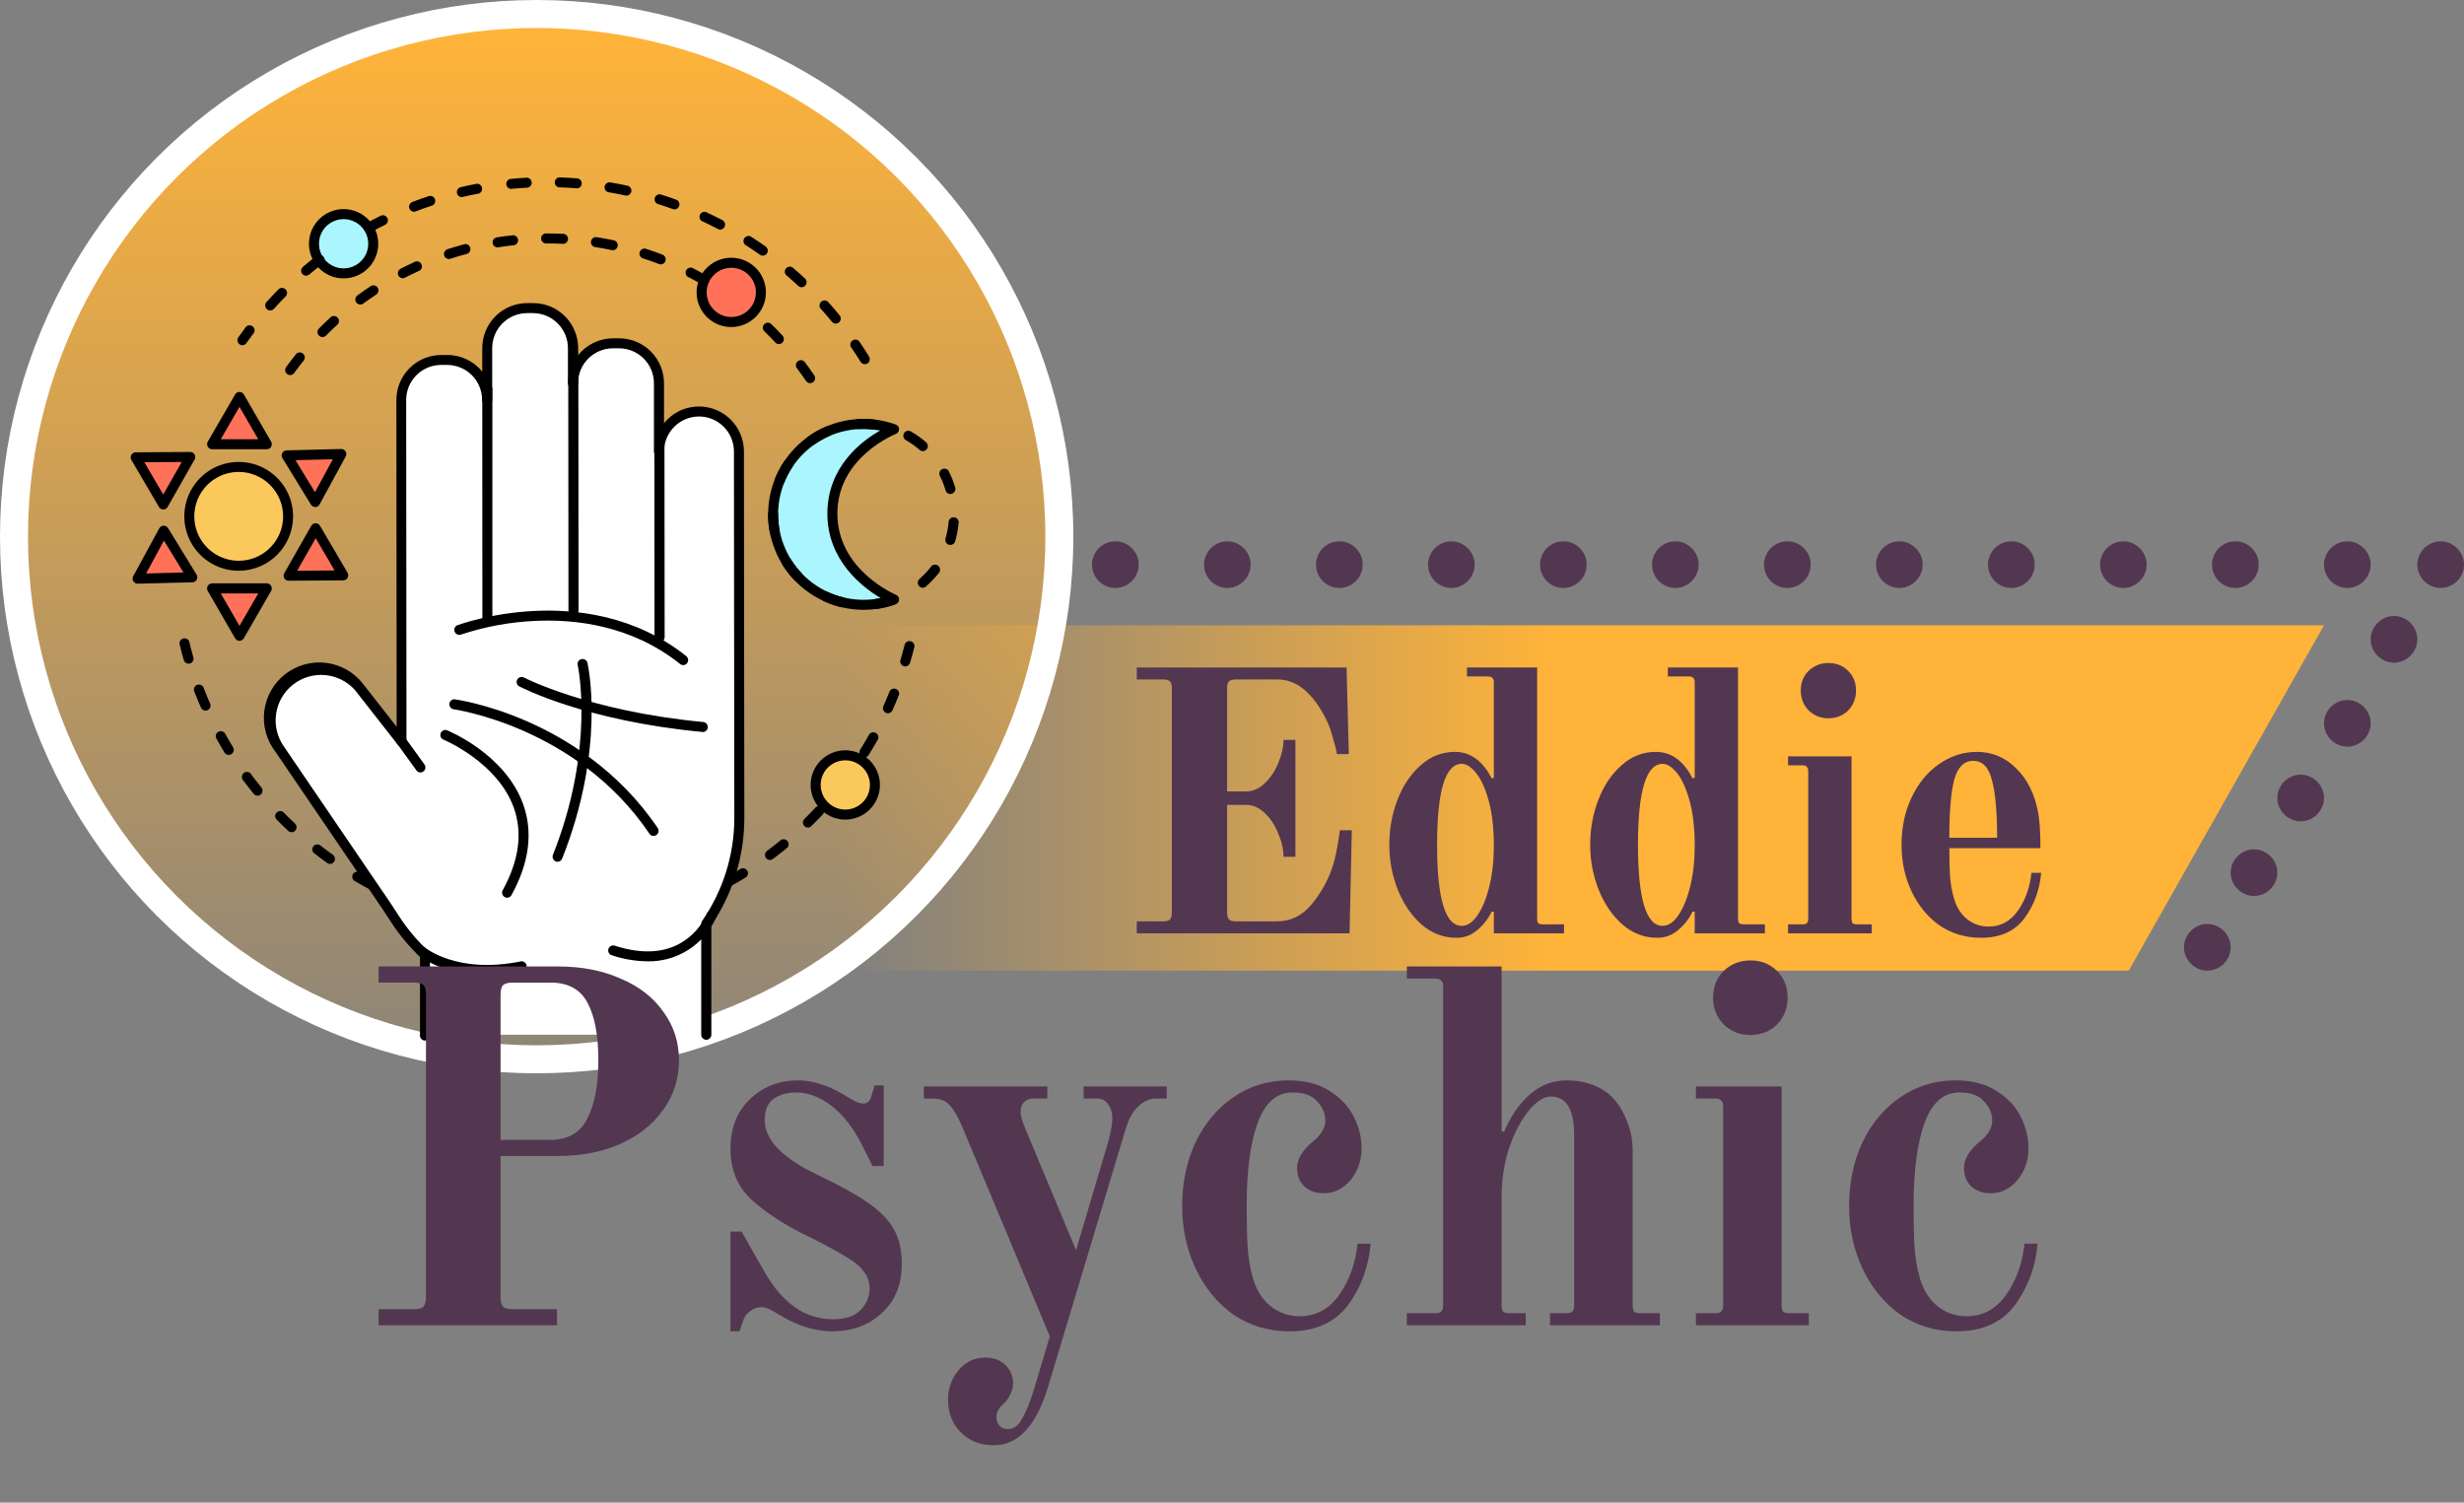 <svg width="264" height="161" viewBox="0 0 264 161" fill="none" xmlns="http://www.w3.org/2000/svg">
<rect x="0" y="0" width="264" height="161" fill="#808080" stroke="none"/>
<path d="M90 67H249L228.079 104H90V67Z" fill="url(#paint0_linear_27_457)"/>
<path d="M121.796 98.72H124.596C124.97 98.72 125.223 98.653 125.356 98.52C125.49 98.36 125.556 98.107 125.556 97.76V73.76C125.556 73.387 125.49 73.133 125.356 73C125.223 72.867 124.97 72.8 124.596 72.8H121.796V71.52H144.276L144.516 80.8H143.236C143.236 80.613 143.09 80.013 142.796 79C142.53 77.987 142.143 77.067 141.636 76.24C141.023 75.173 140.316 74.333 139.516 73.72C138.716 73.107 137.823 72.8 136.836 72.8H132.436C132.09 72.8 131.836 72.867 131.676 73C131.543 73.133 131.476 73.387 131.476 73.76V84.8H133.516C134.236 84.8 134.903 84.507 135.516 83.92C136.13 83.333 136.61 82.613 136.956 81.76C137.33 80.88 137.516 80.053 137.516 79.28H138.796V91.8H137.516C137.516 91 137.33 90.173 136.956 89.32C136.61 88.44 136.13 87.707 135.516 87.12C134.903 86.533 134.236 86.24 133.516 86.24H131.476V97.76C131.476 98.107 131.543 98.36 131.676 98.52C131.836 98.653 132.09 98.72 132.436 98.72H136.796C138.263 98.72 139.49 98.133 140.476 96.96C141.463 95.787 142.21 94.48 142.716 93.04C142.93 92.427 143.116 91.667 143.276 90.76C143.436 89.853 143.53 89.253 143.556 88.96H144.836L144.596 100H121.796V98.72ZM156.054 100.48C154.667 100.48 153.427 100.013 152.334 99.08C151.24 98.12 150.387 96.88 149.774 95.36C149.16 93.813 148.854 92.2 148.854 90.52C148.854 88.813 149.147 87.2 149.734 85.68C150.32 84.16 151.147 82.933 152.214 82C153.28 81.04 154.507 80.56 155.894 80.56C156.747 80.56 157.507 80.813 158.174 81.32C158.84 81.827 159.387 82.52 159.814 83.4L160.054 83.32V73.12C160.054 72.88 160 72.72 159.894 72.64C159.814 72.533 159.654 72.48 159.414 72.48H157.174V71.52H164.694V98.4C164.694 98.64 164.734 98.813 164.814 98.92C164.92 99 165.094 99.04 165.334 99.04H167.574V100H160.054V97.68H159.814C159.467 98.427 158.96 99.08 158.294 99.64C157.654 100.2 156.907 100.48 156.054 100.48ZM156.614 99.2C157.227 99.2 157.787 98.827 158.294 98.08C158.827 97.307 159.254 96.267 159.574 94.96C159.894 93.653 160.054 92.213 160.054 90.64C160.054 88.72 159.867 87.093 159.494 85.76C159.12 84.427 158.667 83.44 158.134 82.8C157.6 82.16 157.094 81.84 156.614 81.84C154.854 81.84 153.974 84.733 153.974 90.52C153.974 96.307 154.854 99.2 156.614 99.2ZM177.577 100.48C176.19 100.48 174.95 100.013 173.857 99.08C172.764 98.12 171.91 96.88 171.297 95.36C170.684 93.813 170.377 92.2 170.377 90.52C170.377 88.813 170.67 87.2 171.257 85.68C171.844 84.16 172.67 82.933 173.737 82C174.804 81.04 176.03 80.56 177.417 80.56C178.27 80.56 179.03 80.813 179.697 81.32C180.364 81.827 180.91 82.52 181.337 83.4L181.577 83.32V73.12C181.577 72.88 181.524 72.72 181.417 72.64C181.337 72.533 181.177 72.48 180.937 72.48H178.697V71.52H186.217V98.4C186.217 98.64 186.257 98.813 186.337 98.92C186.444 99 186.617 99.04 186.857 99.04H189.097V100H181.577V97.68H181.337C180.99 98.427 180.484 99.08 179.817 99.64C179.177 100.2 178.43 100.48 177.577 100.48ZM178.137 99.2C178.75 99.2 179.31 98.827 179.817 98.08C180.35 97.307 180.777 96.267 181.097 94.96C181.417 93.653 181.577 92.213 181.577 90.64C181.577 88.72 181.39 87.093 181.017 85.76C180.644 84.427 180.19 83.44 179.657 82.8C179.124 82.16 178.617 81.84 178.137 81.84C176.377 81.84 175.497 84.733 175.497 90.52C175.497 96.307 176.377 99.2 178.137 99.2ZM195.9 76.96C195.074 76.96 194.367 76.68 193.78 76.12C193.22 75.533 192.94 74.827 192.94 74C192.94 73.147 193.22 72.44 193.78 71.88C194.367 71.32 195.074 71.04 195.9 71.04C196.754 71.04 197.46 71.32 198.02 71.88C198.58 72.44 198.86 73.147 198.86 74C198.86 74.827 198.58 75.533 198.02 76.12C197.46 76.68 196.754 76.96 195.9 76.96ZM191.58 99.04H193.1C193.34 99.04 193.5 99 193.58 98.92C193.687 98.813 193.74 98.64 193.74 98.4V82.64C193.74 82.4 193.687 82.24 193.58 82.16C193.5 82.053 193.34 82 193.1 82H191.58V81.04H198.38V98.4C198.38 98.64 198.42 98.813 198.5 98.92C198.607 99 198.78 99.04 199.02 99.04H200.54V100H191.58V99.04ZM212.256 100.48C210.603 100.48 209.123 100.04 207.816 99.16C206.536 98.253 205.536 97.04 204.816 95.52C204.096 94 203.736 92.333 203.736 90.52C203.736 88.653 204.096 86.96 204.816 85.44C205.536 83.92 206.51 82.733 207.736 81.88C208.99 81 210.35 80.56 211.816 80.56C213.443 80.56 214.843 81.147 216.016 82.32C217.19 83.467 217.963 84.987 218.336 86.88C218.523 87.733 218.616 89.067 218.616 90.88H208.856C208.856 92.16 208.883 93.173 208.936 93.92C208.99 94.64 209.11 95.347 209.296 96.04C209.536 97.027 209.99 97.813 210.656 98.4C211.35 98.987 212.15 99.28 213.056 99.28C214.363 99.28 215.416 98.707 216.216 97.56C217.016 96.413 217.496 95.067 217.656 93.52H218.696C218.536 95.36 217.936 96.987 216.896 98.4C215.856 99.787 214.31 100.48 212.256 100.48ZM213.976 89.76C213.976 86.96 213.79 84.893 213.416 83.56C213.07 82.2 212.403 81.52 211.416 81.52C210.43 81.52 209.75 82.2 209.376 83.56C209.03 84.893 208.856 86.96 208.856 89.76H213.976Z" fill="#533751"/>
<circle cx="57.5" cy="57.5" r="56" fill="url(#paint1_linear_27_457)" stroke="white" stroke-width="3"/>
<path d="M92.522 45.42C93.64 45.419 94.75 45.612 95.802 45.99C95.761 46.007 89.183 48.535 89.183 55.03C89.183 61.524 95.764 64.215 95.802 64.233C94.472 64.712 93.053 64.893 91.645 64.765C90.237 64.638 88.874 64.203 87.652 63.493C86.429 62.782 85.377 61.813 84.569 60.653C83.761 59.493 83.216 58.17 82.973 56.778C82.73 55.385 82.795 53.956 83.163 52.591C83.531 51.226 84.193 49.958 85.103 48.875C86.012 47.793 87.148 46.923 88.429 46.326C89.711 45.729 91.108 45.42 92.522 45.42V45.42Z" fill="#ABF5FF"/>
<path d="M36.815 29.294C38.569 29.294 39.991 27.872 39.991 26.118C39.991 24.364 38.569 22.942 36.815 22.942C35.061 22.942 33.639 24.364 33.639 26.118C33.639 27.872 35.061 29.294 36.815 29.294Z" fill="#ABF5FF"/>
<path d="M78.349 34.506C80.104 34.506 81.525 33.084 81.525 31.329C81.525 29.575 80.104 28.153 78.349 28.153C76.595 28.153 75.173 29.575 75.173 31.329C75.173 33.084 76.595 34.506 78.349 34.506Z" fill="#FF7259"/>
<path d="M90.567 87.279C92.321 87.279 93.743 85.858 93.743 84.103C93.743 82.349 92.321 80.927 90.567 80.927C88.813 80.927 87.391 82.349 87.391 84.103C87.391 85.858 88.813 87.279 90.567 87.279Z" fill="#FBC85C"/>
<path d="M43.032 79.437L45.053 82.232Z" fill="#533751"/>
<path d="M77.99 95.047C77.874 95.042 77.762 95 77.672 94.927C77.581 94.854 77.517 94.754 77.488 94.642C77.459 94.529 77.466 94.41 77.51 94.302C77.554 94.195 77.631 94.104 77.73 94.043C78.239 93.762 78.752 93.462 79.25 93.156C79.309 93.106 79.379 93.069 79.454 93.048C79.529 93.028 79.608 93.023 79.685 93.036C79.761 93.049 79.835 93.078 79.899 93.121C79.964 93.164 80.019 93.221 80.059 93.288C80.1 93.354 80.126 93.428 80.135 93.506C80.144 93.583 80.137 93.661 80.113 93.736C80.089 93.81 80.05 93.878 79.998 93.935C79.945 93.993 79.881 94.038 79.809 94.069C79.297 94.383 78.771 94.689 78.248 94.971C78.17 95.018 78.081 95.044 77.99 95.047V95.047ZM82.485 92.147C82.374 92.143 82.267 92.106 82.178 92.04C82.089 91.973 82.023 91.881 81.988 91.776C81.953 91.67 81.952 91.557 81.983 91.451C82.015 91.344 82.079 91.25 82.166 91.181C82.633 90.833 83.101 90.469 83.554 90.099C83.606 90.041 83.67 89.996 83.742 89.965C83.814 89.935 83.891 89.92 83.969 89.922C84.046 89.924 84.123 89.943 84.193 89.978C84.263 90.012 84.324 90.061 84.373 90.121C84.422 90.182 84.458 90.252 84.478 90.327C84.497 90.403 84.5 90.481 84.487 90.558C84.473 90.634 84.443 90.707 84.399 90.771C84.355 90.835 84.297 90.889 84.23 90.929C83.765 91.308 83.285 91.681 82.805 92.04C82.712 92.109 82.6 92.146 82.485 92.147V92.147ZM86.553 88.669C86.448 88.666 86.346 88.633 86.259 88.573C86.173 88.513 86.106 88.43 86.066 88.332C86.026 88.235 86.016 88.128 86.036 88.025C86.056 87.921 86.106 87.826 86.179 87.751C86.596 87.343 87.011 86.921 87.412 86.488C87.514 86.407 87.641 86.365 87.771 86.371C87.9 86.376 88.024 86.428 88.119 86.517C88.214 86.606 88.273 86.725 88.287 86.855C88.3 86.984 88.267 87.114 88.193 87.22C87.782 87.659 87.356 88.092 86.93 88.511C86.83 88.611 86.695 88.668 86.553 88.669Z" fill="black"/>
<path d="M39.876 95.365C39.788 95.365 39.702 95.343 39.625 95.302C39.109 95.028 38.591 94.737 38.086 94.44C38.013 94.411 37.947 94.367 37.892 94.311C37.838 94.254 37.797 94.187 37.771 94.113C37.746 94.039 37.736 93.96 37.744 93.882C37.752 93.804 37.776 93.729 37.816 93.662C37.856 93.594 37.91 93.536 37.974 93.491C38.038 93.446 38.111 93.416 38.188 93.403C38.265 93.389 38.344 93.392 38.42 93.412C38.496 93.432 38.566 93.468 38.627 93.517C39.118 93.808 39.623 94.09 40.125 94.357C40.225 94.416 40.304 94.506 40.349 94.614C40.394 94.722 40.403 94.841 40.374 94.954C40.346 95.068 40.282 95.169 40.191 95.243C40.101 95.316 39.989 95.359 39.872 95.364L39.876 95.365ZM35.364 92.567C35.252 92.566 35.143 92.531 35.052 92.466C34.565 92.117 34.079 91.744 33.608 91.383C33.52 91.288 33.468 91.165 33.463 91.036C33.457 90.906 33.498 90.779 33.578 90.678C33.658 90.576 33.772 90.506 33.899 90.481C34.026 90.456 34.158 90.478 34.271 90.542C34.731 90.903 35.204 91.264 35.678 91.599C35.767 91.667 35.832 91.761 35.866 91.868C35.899 91.974 35.898 92.088 35.864 92.195C35.83 92.301 35.764 92.394 35.675 92.461C35.585 92.529 35.478 92.567 35.366 92.57L35.364 92.567ZM31.235 89.168C31.101 89.166 30.972 89.114 30.874 89.022C30.439 88.613 30.005 88.185 29.586 87.759C29.51 87.654 29.475 87.525 29.486 87.396C29.498 87.267 29.555 87.146 29.648 87.055C29.741 86.965 29.863 86.911 29.992 86.903C30.122 86.895 30.25 86.934 30.353 87.012C30.761 87.432 31.183 87.847 31.616 88.246C31.691 88.321 31.743 88.415 31.765 88.519C31.787 88.622 31.778 88.729 31.739 88.828C31.701 88.926 31.635 89.011 31.549 89.072C31.463 89.133 31.361 89.168 31.255 89.172L31.235 89.168ZM27.599 85.252C27.52 85.252 27.442 85.235 27.37 85.202C27.298 85.169 27.235 85.12 27.184 85.059C26.805 84.594 26.431 84.114 26.074 83.632C26.018 83.577 25.975 83.511 25.947 83.438C25.919 83.365 25.908 83.286 25.913 83.208C25.918 83.13 25.941 83.054 25.978 82.986C26.016 82.917 26.068 82.857 26.131 82.811C26.194 82.764 26.266 82.731 26.342 82.715C26.419 82.699 26.498 82.7 26.574 82.718C26.651 82.735 26.722 82.769 26.784 82.817C26.846 82.865 26.897 82.925 26.933 82.995C27.281 83.464 27.644 83.931 28.016 84.384C28.077 84.464 28.116 84.558 28.127 84.658C28.137 84.758 28.12 84.858 28.077 84.949C28.034 85.04 27.967 85.116 27.883 85.171C27.799 85.225 27.701 85.256 27.601 85.258L27.599 85.252ZM24.509 80.887C24.418 80.886 24.328 80.863 24.248 80.818C24.168 80.773 24.101 80.709 24.053 80.631C23.739 80.118 23.434 79.593 23.151 79.068C23.106 78.947 23.106 78.813 23.151 78.692C23.196 78.571 23.283 78.47 23.397 78.407C23.51 78.345 23.642 78.325 23.768 78.351C23.895 78.377 24.008 78.448 24.087 78.55C24.369 79.061 24.666 79.573 24.973 80.071C25.021 80.153 25.046 80.245 25.047 80.34C25.048 80.434 25.024 80.527 24.978 80.609C24.932 80.691 24.865 80.76 24.784 80.808C24.703 80.857 24.611 80.883 24.517 80.885L24.509 80.887ZM22.028 76.146C21.924 76.146 21.822 76.116 21.735 76.059C21.647 76.003 21.578 75.922 21.535 75.827C21.294 75.286 21.061 74.715 20.844 74.156C20.806 74.088 20.782 74.013 20.775 73.936C20.768 73.858 20.778 73.78 20.804 73.706C20.83 73.633 20.871 73.566 20.925 73.51C20.98 73.454 21.045 73.41 21.118 73.382C21.191 73.354 21.268 73.342 21.346 73.347C21.424 73.351 21.5 73.372 21.569 73.409C21.637 73.446 21.697 73.497 21.745 73.559C21.792 73.621 21.825 73.692 21.842 73.768C22.053 74.309 22.281 74.86 22.515 75.392C22.55 75.474 22.563 75.562 22.555 75.65C22.547 75.738 22.518 75.823 22.47 75.897C22.422 75.971 22.356 76.032 22.279 76.075C22.201 76.118 22.115 76.141 22.026 76.143L22.028 76.146ZM20.206 71.117C20.09 71.116 19.977 71.078 19.884 71.008C19.792 70.938 19.724 70.84 19.691 70.729C19.525 70.155 19.37 69.567 19.231 68.98C19.22 68.851 19.256 68.722 19.332 68.617C19.407 68.512 19.518 68.438 19.645 68.408C19.77 68.378 19.903 68.394 20.018 68.453C20.134 68.513 20.224 68.611 20.272 68.731C20.409 69.302 20.559 69.875 20.72 70.435C20.742 70.514 20.745 70.598 20.729 70.679C20.714 70.76 20.68 70.837 20.63 70.903C20.581 70.969 20.517 71.023 20.443 71.06C20.369 71.097 20.288 71.118 20.206 71.119V71.117Z" fill="black"/>
<path d="M92.613 81.144C92.519 81.142 92.427 81.115 92.346 81.066C92.265 81.017 92.198 80.948 92.152 80.865C92.107 80.782 92.083 80.689 92.085 80.595C92.086 80.5 92.112 80.408 92.16 80.326C92.469 79.83 92.77 79.321 93.063 78.812C93.09 78.74 93.133 78.674 93.189 78.619C93.244 78.564 93.311 78.522 93.384 78.496C93.458 78.469 93.536 78.459 93.613 78.465C93.691 78.471 93.766 78.495 93.834 78.533C93.902 78.571 93.961 78.623 94.007 78.686C94.053 78.749 94.084 78.822 94.1 78.898C94.115 78.975 94.114 79.053 94.096 79.129C94.078 79.205 94.043 79.276 93.996 79.338C93.701 79.861 93.391 80.384 93.075 80.893C93.026 80.971 92.958 81.034 92.877 81.078C92.796 81.122 92.705 81.145 92.613 81.144ZM95.131 76.425C95.042 76.423 94.955 76.4 94.878 76.357C94.8 76.313 94.734 76.252 94.686 76.177C94.638 76.103 94.609 76.018 94.602 75.929C94.594 75.841 94.609 75.752 94.644 75.671C94.883 75.129 95.115 74.588 95.329 74.046C95.395 73.935 95.498 73.851 95.62 73.809C95.742 73.767 95.876 73.77 95.996 73.818C96.116 73.866 96.215 73.955 96.275 74.069C96.335 74.184 96.352 74.316 96.323 74.442C96.103 74.999 95.865 75.559 95.62 76.107C95.577 76.201 95.508 76.281 95.422 76.338C95.335 76.394 95.234 76.424 95.131 76.425V76.425ZM96.991 71.41C96.908 71.409 96.827 71.389 96.753 71.351C96.679 71.313 96.614 71.259 96.565 71.193C96.515 71.126 96.481 71.049 96.466 70.968C96.451 70.886 96.454 70.802 96.477 70.722C96.643 70.163 96.798 69.591 96.939 69.024C96.988 68.904 97.079 68.806 97.195 68.747C97.311 68.689 97.444 68.674 97.57 68.705C97.696 68.736 97.806 68.812 97.881 68.918C97.956 69.024 97.991 69.153 97.978 69.282C97.834 69.865 97.675 70.452 97.504 71.027C97.47 71.137 97.402 71.234 97.31 71.302C97.218 71.371 97.106 71.409 96.991 71.41V71.41Z" fill="black"/>
<path d="M92.665 39.024C92.574 39.024 92.484 39 92.404 38.956C92.324 38.911 92.257 38.847 92.209 38.77C91.902 38.274 91.579 37.777 91.25 37.296C91.197 37.239 91.157 37.171 91.132 37.097C91.108 37.023 91.099 36.944 91.108 36.866C91.117 36.789 91.142 36.714 91.182 36.647C91.222 36.58 91.277 36.523 91.341 36.479C91.406 36.435 91.479 36.405 91.556 36.392C91.633 36.379 91.712 36.383 91.787 36.403C91.862 36.424 91.933 36.46 91.993 36.51C92.052 36.56 92.101 36.622 92.135 36.693C92.474 37.189 92.804 37.698 93.12 38.209C93.168 38.29 93.194 38.383 93.196 38.477C93.197 38.572 93.173 38.665 93.127 38.748C93.081 38.831 93.014 38.9 92.933 38.949C92.852 38.998 92.76 39.024 92.665 39.026V39.024ZM89.554 34.675C89.475 34.675 89.397 34.657 89.326 34.624C89.254 34.59 89.191 34.541 89.141 34.48C88.769 34.029 88.385 33.578 87.993 33.145C87.935 33.095 87.888 33.033 87.855 32.964C87.823 32.894 87.806 32.818 87.805 32.742C87.804 32.665 87.819 32.589 87.85 32.519C87.88 32.448 87.925 32.385 87.982 32.334C88.039 32.282 88.106 32.243 88.179 32.219C88.252 32.196 88.329 32.188 88.406 32.196C88.482 32.205 88.556 32.23 88.622 32.269C88.688 32.308 88.745 32.36 88.789 32.423C89.189 32.869 89.587 33.325 89.967 33.795C90.029 33.874 90.068 33.968 90.079 34.068C90.09 34.168 90.074 34.269 90.031 34.36C89.988 34.451 89.921 34.528 89.836 34.583C89.752 34.637 89.654 34.667 89.554 34.67V34.675ZM85.891 30.777C85.757 30.776 85.628 30.724 85.53 30.633C85.102 30.234 84.66 29.841 84.216 29.462C84.132 29.364 84.085 29.239 84.085 29.11C84.085 28.98 84.13 28.855 84.214 28.757C84.298 28.659 84.415 28.594 84.542 28.574C84.67 28.554 84.801 28.58 84.911 28.648C85.367 29.036 85.813 29.44 86.261 29.85C86.336 29.924 86.388 30.019 86.411 30.122C86.433 30.226 86.424 30.334 86.386 30.433C86.348 30.531 86.281 30.617 86.195 30.678C86.108 30.739 86.006 30.774 85.9 30.777H85.891ZM81.74 27.399C81.629 27.398 81.522 27.364 81.431 27.3C80.955 26.962 80.464 26.63 79.973 26.315C79.903 26.282 79.84 26.235 79.79 26.177C79.739 26.118 79.702 26.049 79.68 25.975C79.658 25.9 79.653 25.822 79.664 25.745C79.675 25.669 79.702 25.596 79.744 25.53C79.786 25.465 79.841 25.41 79.906 25.368C79.972 25.326 80.045 25.298 80.121 25.287C80.198 25.276 80.276 25.281 80.351 25.303C80.425 25.325 80.494 25.362 80.553 25.412C81.056 25.737 81.561 26.078 82.05 26.425C82.14 26.492 82.206 26.586 82.24 26.693C82.273 26.799 82.273 26.914 82.239 27.021C82.205 27.128 82.139 27.221 82.05 27.288C81.96 27.356 81.852 27.394 81.74 27.397V27.399ZM39.487 24.934C39.37 24.931 39.258 24.89 39.166 24.818C39.075 24.745 39.009 24.645 38.979 24.532C38.949 24.419 38.956 24.3 38.999 24.191C39.043 24.083 39.12 23.991 39.22 23.931C39.745 23.644 40.286 23.364 40.824 23.099C40.95 23.05 41.09 23.05 41.216 23.099C41.342 23.148 41.445 23.242 41.505 23.363C41.565 23.483 41.578 23.622 41.541 23.752C41.503 23.882 41.419 23.993 41.304 24.064C40.779 24.32 40.254 24.593 39.742 24.873C39.663 24.914 39.576 24.935 39.487 24.934V24.934ZM77.182 24.606C77.096 24.605 77.011 24.584 76.934 24.544C76.416 24.274 75.886 24.003 75.357 23.761C75.279 23.742 75.207 23.706 75.145 23.655C75.083 23.604 75.033 23.54 74.998 23.468C74.964 23.396 74.946 23.317 74.946 23.236C74.946 23.156 74.963 23.077 74.998 23.005C75.032 22.932 75.082 22.868 75.144 22.817C75.206 22.766 75.278 22.73 75.356 22.71C75.433 22.691 75.514 22.689 75.593 22.705C75.672 22.72 75.746 22.753 75.81 22.801C76.352 23.055 76.893 23.326 77.434 23.604C77.532 23.665 77.609 23.755 77.652 23.861C77.695 23.968 77.704 24.086 77.675 24.198C77.647 24.309 77.584 24.409 77.495 24.483C77.407 24.556 77.297 24.599 77.182 24.606V24.606ZM44.338 22.689C44.216 22.683 44.1 22.636 44.009 22.556C43.917 22.475 43.855 22.367 43.833 22.247C43.811 22.127 43.83 22.003 43.887 21.896C43.944 21.788 44.035 21.703 44.147 21.653C44.706 21.439 45.278 21.235 45.848 21.045C45.918 21.01 45.994 20.99 46.072 20.987C46.15 20.983 46.227 20.997 46.3 21.027C46.372 21.056 46.437 21.101 46.49 21.158C46.543 21.215 46.583 21.283 46.608 21.357C46.632 21.431 46.641 21.509 46.632 21.587C46.624 21.664 46.598 21.739 46.558 21.806C46.518 21.873 46.464 21.93 46.4 21.974C46.336 22.018 46.263 22.048 46.186 22.061C45.632 22.242 45.074 22.445 44.529 22.653C44.469 22.677 44.405 22.69 44.34 22.691L44.338 22.689ZM72.288 22.44C72.226 22.44 72.165 22.429 72.107 22.408C71.566 22.207 70.996 22.018 70.438 21.845C70.322 21.788 70.23 21.691 70.179 21.572C70.128 21.453 70.121 21.32 70.159 21.197C70.198 21.073 70.279 20.968 70.389 20.899C70.499 20.831 70.629 20.804 70.757 20.823C71.329 21.004 71.907 21.197 72.472 21.402C72.584 21.451 72.676 21.535 72.734 21.642C72.792 21.749 72.812 21.873 72.791 21.992C72.77 22.113 72.71 22.222 72.619 22.303C72.528 22.384 72.413 22.433 72.291 22.44H72.288ZM49.45 21.117C49.325 21.108 49.207 21.055 49.116 20.968C49.025 20.881 48.967 20.766 48.953 20.641C48.938 20.516 48.967 20.39 49.035 20.284C49.103 20.178 49.206 20.1 49.326 20.062C49.909 19.924 50.504 19.798 51.094 19.688C51.224 19.683 51.351 19.725 51.452 19.806C51.553 19.887 51.622 20.001 51.646 20.129C51.67 20.256 51.648 20.388 51.583 20.5C51.518 20.612 51.415 20.697 51.293 20.74C50.719 20.849 50.14 20.971 49.571 21.101C49.532 21.111 49.491 21.116 49.45 21.117V21.117ZM67.146 20.962C67.108 20.962 67.07 20.958 67.033 20.95C66.462 20.825 65.879 20.713 65.302 20.616C65.224 20.614 65.148 20.596 65.078 20.562C65.008 20.528 64.946 20.479 64.896 20.419C64.847 20.359 64.811 20.289 64.791 20.214C64.771 20.139 64.767 20.06 64.78 19.983C64.793 19.907 64.823 19.834 64.867 19.769C64.91 19.705 64.968 19.651 65.034 19.611C65.101 19.57 65.175 19.545 65.253 19.537C65.33 19.528 65.409 19.536 65.482 19.56C66.076 19.661 66.674 19.776 67.26 19.903C67.382 19.939 67.487 20.016 67.557 20.122C67.628 20.227 67.659 20.354 67.645 20.48C67.632 20.606 67.574 20.723 67.483 20.811C67.392 20.9 67.273 20.953 67.146 20.962V20.962ZM54.727 20.24C54.599 20.226 54.48 20.167 54.392 20.073C54.303 19.979 54.251 19.857 54.245 19.728C54.239 19.599 54.279 19.472 54.358 19.37C54.437 19.268 54.55 19.198 54.676 19.172C55.272 19.114 55.878 19.069 56.481 19.037C56.609 19.05 56.729 19.108 56.818 19.202C56.907 19.296 56.959 19.418 56.966 19.547C56.973 19.676 56.933 19.803 56.855 19.905C56.776 20.008 56.663 20.078 56.537 20.105C55.952 20.136 55.362 20.181 54.783 20.237L54.727 20.24ZM61.853 20.179H61.81C61.229 20.132 60.639 20.099 60.052 20.078C59.974 20.088 59.895 20.082 59.819 20.058C59.744 20.035 59.675 19.995 59.616 19.943C59.558 19.89 59.512 19.825 59.481 19.752C59.45 19.679 59.436 19.601 59.439 19.522C59.442 19.443 59.462 19.366 59.497 19.296C59.533 19.226 59.584 19.164 59.646 19.115C59.708 19.067 59.78 19.032 59.857 19.014C59.933 18.996 60.013 18.995 60.09 19.011C60.691 19.033 61.299 19.067 61.895 19.114C62.021 19.14 62.134 19.209 62.214 19.31C62.294 19.411 62.334 19.537 62.33 19.666C62.325 19.795 62.274 19.917 62.187 20.012C62.099 20.107 61.981 20.167 61.853 20.183V20.179Z" fill="black"/>
<path d="M25.964 36.992C25.868 36.99 25.774 36.961 25.693 36.91C25.611 36.859 25.545 36.787 25.5 36.702C25.456 36.616 25.435 36.521 25.44 36.425C25.445 36.329 25.475 36.236 25.527 36.155C25.762 35.823 26.004 35.491 26.249 35.164C26.283 35.092 26.333 35.028 26.395 34.977C26.456 34.926 26.529 34.89 26.606 34.87C26.684 34.85 26.765 34.848 26.843 34.864C26.922 34.879 26.996 34.911 27.06 34.959C27.125 35.006 27.178 35.067 27.216 35.138C27.254 35.208 27.276 35.286 27.28 35.366C27.284 35.446 27.27 35.526 27.24 35.6C27.21 35.674 27.164 35.74 27.105 35.794C26.865 36.112 26.628 36.437 26.401 36.76C26.352 36.83 26.287 36.888 26.211 36.929C26.135 36.969 26.05 36.991 25.964 36.992V36.992ZM28.947 33.268C28.843 33.267 28.742 33.235 28.655 33.178C28.568 33.121 28.5 33.04 28.458 32.944C28.416 32.849 28.403 32.744 28.419 32.641C28.435 32.539 28.481 32.443 28.55 32.365C28.953 31.92 29.371 31.478 29.792 31.05C29.839 30.991 29.898 30.942 29.966 30.907C30.033 30.873 30.107 30.852 30.183 30.848C30.258 30.843 30.334 30.855 30.405 30.882C30.476 30.908 30.54 30.95 30.594 31.003C30.648 31.056 30.691 31.12 30.718 31.191C30.746 31.261 30.759 31.337 30.755 31.412C30.752 31.488 30.733 31.562 30.699 31.63C30.665 31.698 30.617 31.758 30.559 31.806C30.149 32.221 29.743 32.652 29.349 33.086C29.299 33.142 29.237 33.188 29.168 33.22C29.098 33.251 29.023 33.267 28.947 33.268V33.268ZM32.787 29.545C32.679 29.542 32.574 29.506 32.486 29.443C32.399 29.38 32.332 29.292 32.294 29.19C32.257 29.089 32.251 28.978 32.277 28.873C32.303 28.768 32.36 28.673 32.441 28.601C32.897 28.213 33.37 27.831 33.845 27.462C33.898 27.406 33.964 27.361 34.036 27.333C34.109 27.304 34.187 27.291 34.265 27.295C34.343 27.299 34.419 27.319 34.488 27.355C34.557 27.392 34.618 27.442 34.665 27.504C34.713 27.566 34.747 27.637 34.765 27.713C34.782 27.789 34.783 27.868 34.767 27.944C34.752 28.021 34.72 28.093 34.673 28.156C34.627 28.219 34.568 28.271 34.5 28.309C34.038 28.67 33.578 29.04 33.132 29.417C33.035 29.496 32.913 29.54 32.787 29.54V29.545Z" fill="black"/>
<path d="M86.802 41.057C86.715 41.056 86.629 41.034 86.551 40.993C86.474 40.952 86.408 40.892 86.359 40.82C86.032 40.337 85.689 39.856 85.337 39.391C85.275 39.277 85.256 39.145 85.284 39.018C85.311 38.891 85.384 38.778 85.487 38.7C85.591 38.622 85.719 38.584 85.849 38.593C85.978 38.601 86.1 38.656 86.192 38.747C86.553 39.227 86.914 39.723 87.246 40.221C87.299 40.302 87.329 40.396 87.333 40.492C87.337 40.588 87.315 40.684 87.27 40.769C87.225 40.855 87.157 40.926 87.075 40.977C86.993 41.027 86.899 41.055 86.802 41.057ZM83.471 36.877C83.396 36.876 83.321 36.86 83.253 36.829C83.184 36.798 83.123 36.753 83.072 36.697C82.675 36.271 82.26 35.849 81.842 35.444C81.763 35.341 81.723 35.214 81.731 35.084C81.738 34.955 81.791 34.832 81.882 34.739C81.972 34.645 82.092 34.588 82.221 34.576C82.35 34.564 82.479 34.599 82.585 34.674C83.018 35.09 83.446 35.526 83.848 35.966C83.917 36.043 83.963 36.138 83.979 36.24C83.996 36.343 83.983 36.447 83.942 36.542C83.9 36.637 83.833 36.718 83.747 36.776C83.661 36.834 83.56 36.866 83.457 36.868L83.471 36.877Z" fill="black"/>
<path d="M31.081 40.194C30.984 40.191 30.889 40.163 30.806 40.111C30.724 40.059 30.657 39.986 30.612 39.899C30.568 39.812 30.548 39.714 30.554 39.617C30.561 39.52 30.593 39.426 30.648 39.345C30.998 38.86 31.37 38.374 31.747 37.902C31.843 37.814 31.966 37.764 32.096 37.76C32.225 37.756 32.352 37.798 32.453 37.879C32.553 37.96 32.622 38.075 32.645 38.202C32.669 38.33 32.646 38.461 32.581 38.573C32.22 39.03 31.859 39.499 31.516 39.97C31.467 40.039 31.401 40.095 31.326 40.134C31.25 40.172 31.166 40.193 31.081 40.194V40.194ZM34.541 36.117C34.436 36.114 34.335 36.081 34.249 36.022C34.163 35.963 34.095 35.88 34.055 35.783C34.015 35.687 34.004 35.581 34.023 35.478C34.042 35.375 34.09 35.28 34.162 35.204C34.586 34.776 35.026 34.356 35.472 33.952C35.58 33.878 35.71 33.846 35.84 33.862C35.969 33.877 36.089 33.938 36.176 34.035C36.264 34.131 36.314 34.256 36.317 34.386C36.321 34.516 36.277 34.643 36.194 34.744C35.763 35.135 35.335 35.543 34.931 35.956C34.88 36.008 34.819 36.048 34.752 36.075C34.685 36.102 34.613 36.116 34.541 36.115V36.117ZM38.594 32.63C38.483 32.627 38.375 32.59 38.286 32.523C38.197 32.456 38.131 32.364 38.096 32.258C38.061 32.153 38.06 32.039 38.092 31.932C38.125 31.826 38.189 31.732 38.276 31.663C38.762 31.302 39.264 30.961 39.765 30.631C39.884 30.571 40.021 30.557 40.15 30.592C40.279 30.627 40.39 30.708 40.462 30.82C40.535 30.931 40.564 31.066 40.544 31.198C40.523 31.329 40.455 31.449 40.352 31.533C39.864 31.853 39.379 32.188 38.908 32.533C38.816 32.597 38.706 32.63 38.594 32.629V32.63ZM75.462 30.539C75.369 30.539 75.278 30.514 75.197 30.469C74.748 30.212 74.294 29.963 73.827 29.727C73.753 29.702 73.685 29.662 73.628 29.609C73.571 29.555 73.526 29.491 73.497 29.418C73.467 29.346 73.453 29.268 73.457 29.19C73.46 29.112 73.48 29.036 73.516 28.966C73.551 28.897 73.601 28.836 73.662 28.788C73.724 28.739 73.795 28.705 73.871 28.687C73.947 28.668 74.025 28.667 74.102 28.682C74.179 28.697 74.251 28.728 74.314 28.774C74.789 29.018 75.265 29.274 75.729 29.539C75.827 29.601 75.903 29.692 75.945 29.799C75.988 29.907 75.995 30.025 75.965 30.137C75.936 30.249 75.871 30.348 75.781 30.42C75.69 30.493 75.579 30.534 75.464 30.539H75.462ZM43.142 29.817C43.025 29.812 42.912 29.769 42.822 29.694C42.731 29.62 42.667 29.518 42.639 29.404C42.612 29.29 42.622 29.17 42.668 29.062C42.714 28.955 42.794 28.865 42.896 28.806C43.438 28.532 43.979 28.265 44.52 28.021C44.645 27.987 44.778 27.998 44.895 28.053C45.012 28.108 45.106 28.203 45.159 28.322C45.212 28.439 45.221 28.573 45.184 28.697C45.147 28.821 45.068 28.927 44.959 28.998C44.417 29.236 43.894 29.492 43.376 29.759C43.304 29.796 43.225 29.817 43.144 29.819L43.142 29.817ZM70.814 28.33C70.748 28.33 70.683 28.317 70.622 28.294C70.081 28.085 69.521 27.888 68.967 27.707C68.89 27.695 68.817 27.666 68.752 27.622C68.687 27.579 68.632 27.522 68.592 27.455C68.551 27.389 68.525 27.314 68.516 27.236C68.507 27.159 68.515 27.08 68.539 27.006C68.563 26.932 68.603 26.863 68.656 26.806C68.709 26.749 68.773 26.703 68.846 26.673C68.918 26.643 68.995 26.629 69.073 26.632C69.151 26.635 69.228 26.654 69.298 26.69C69.87 26.87 70.444 27.079 71.007 27.294C71.118 27.343 71.21 27.429 71.266 27.537C71.323 27.644 71.342 27.768 71.32 27.888C71.298 28.008 71.236 28.116 71.144 28.197C71.053 28.277 70.937 28.324 70.815 28.33H70.814ZM48.075 27.758C47.952 27.751 47.835 27.702 47.743 27.619C47.651 27.536 47.591 27.424 47.572 27.302C47.552 27.18 47.575 27.055 47.636 26.948C47.698 26.841 47.794 26.758 47.909 26.713C48.48 26.533 49.064 26.352 49.645 26.195C49.717 26.164 49.794 26.149 49.872 26.15C49.95 26.151 50.027 26.17 50.097 26.203C50.167 26.237 50.229 26.286 50.279 26.346C50.328 26.406 50.365 26.476 50.385 26.551C50.405 26.626 50.409 26.705 50.396 26.782C50.383 26.858 50.354 26.931 50.31 26.996C50.266 27.06 50.209 27.114 50.142 27.155C50.075 27.195 50.001 27.221 49.923 27.229C49.36 27.381 48.795 27.549 48.242 27.731C48.187 27.749 48.131 27.759 48.074 27.76L48.075 27.758ZM65.688 26.814C65.651 26.814 65.613 26.811 65.576 26.803C65.006 26.683 64.425 26.576 63.849 26.486C63.772 26.485 63.694 26.468 63.624 26.435C63.553 26.402 63.49 26.355 63.44 26.295C63.389 26.236 63.352 26.166 63.331 26.091C63.31 26.016 63.305 25.938 63.317 25.86C63.329 25.783 63.358 25.71 63.401 25.645C63.444 25.58 63.501 25.525 63.567 25.484C63.633 25.443 63.708 25.417 63.785 25.407C63.863 25.398 63.941 25.405 64.016 25.428C64.609 25.52 65.21 25.632 65.799 25.755C65.92 25.791 66.025 25.868 66.096 25.973C66.166 26.078 66.198 26.204 66.185 26.331C66.172 26.456 66.115 26.574 66.024 26.662C65.933 26.751 65.815 26.804 65.688 26.814V26.814ZM53.269 26.504C53.142 26.493 53.022 26.436 52.932 26.346C52.842 26.254 52.787 26.134 52.777 26.007C52.767 25.879 52.803 25.752 52.877 25.648C52.952 25.544 53.062 25.47 53.186 25.439C53.78 25.345 54.384 25.259 54.991 25.203C55.12 25.209 55.243 25.261 55.337 25.35C55.432 25.438 55.491 25.558 55.505 25.687C55.518 25.816 55.485 25.945 55.411 26.052C55.337 26.158 55.228 26.235 55.103 26.267C54.523 26.329 53.937 26.406 53.363 26.497C53.332 26.502 53.301 26.505 53.269 26.506V26.504ZM60.385 26.125H60.358C59.789 26.096 59.212 26.082 58.643 26.082H58.6C58.523 26.093 58.444 26.088 58.369 26.067C58.294 26.046 58.224 26.008 58.165 25.957C58.106 25.907 58.058 25.844 58.026 25.773C57.993 25.702 57.976 25.625 57.976 25.547C57.976 25.468 57.993 25.391 58.026 25.32C58.058 25.249 58.106 25.186 58.165 25.136C58.224 25.085 58.294 25.047 58.369 25.026C58.444 25.005 58.523 25 58.6 25.011H58.64C59.231 25.011 59.825 25.026 60.412 25.057C60.539 25.079 60.654 25.147 60.736 25.247C60.818 25.348 60.861 25.474 60.858 25.603C60.855 25.733 60.805 25.857 60.718 25.953C60.632 26.049 60.513 26.11 60.385 26.127V26.125Z" fill="black"/>
<path d="M93.889 65.242C93.762 65.229 93.643 65.171 93.554 65.08C93.465 64.988 93.412 64.868 93.403 64.74C93.394 64.613 93.43 64.487 93.506 64.383C93.581 64.28 93.691 64.207 93.815 64.177C94.39 64.096 94.956 63.96 95.506 63.771C95.633 63.747 95.765 63.771 95.877 63.836C95.989 63.901 96.073 64.005 96.115 64.127C96.158 64.25 96.154 64.383 96.106 64.504C96.058 64.624 95.969 64.723 95.854 64.783C95.24 64.995 94.608 65.147 93.965 65.238C93.939 65.241 93.914 65.242 93.889 65.242V65.242ZM90.227 65.061C90.185 65.061 90.142 65.056 90.101 65.047C89.47 64.893 88.855 64.68 88.264 64.41C88.156 64.338 88.077 64.231 88.042 64.107C88.006 63.983 88.016 63.85 88.07 63.732C88.124 63.615 88.218 63.521 88.335 63.466C88.453 63.412 88.585 63.402 88.71 63.437C89.238 63.679 89.787 63.87 90.352 64.007C90.472 64.046 90.574 64.124 90.642 64.23C90.71 64.336 90.74 64.462 90.725 64.587C90.71 64.712 90.652 64.828 90.561 64.915C90.469 65.002 90.351 65.054 90.225 65.063L90.227 65.061ZM98.857 62.977C98.749 62.974 98.645 62.938 98.557 62.876C98.47 62.813 98.403 62.725 98.365 62.625C98.328 62.524 98.321 62.414 98.346 62.309C98.372 62.204 98.427 62.109 98.507 62.037C98.947 61.654 99.35 61.231 99.71 60.773C99.749 60.706 99.802 60.647 99.865 60.601C99.929 60.556 100.001 60.524 100.078 60.509C100.154 60.495 100.233 60.496 100.309 60.515C100.385 60.533 100.456 60.568 100.517 60.616C100.578 60.665 100.628 60.726 100.664 60.795C100.699 60.865 100.719 60.941 100.722 61.019C100.725 61.097 100.711 61.175 100.682 61.247C100.652 61.319 100.607 61.384 100.55 61.438C100.147 61.947 99.698 62.417 99.207 62.842C99.111 62.928 98.987 62.977 98.857 62.98V62.977ZM85.503 62.327C85.43 62.327 85.359 62.312 85.292 62.283C85.225 62.255 85.165 62.213 85.115 62.161C84.667 61.691 84.265 61.18 83.913 60.634C83.862 60.576 83.825 60.507 83.804 60.432C83.782 60.358 83.777 60.28 83.788 60.203C83.799 60.127 83.826 60.053 83.868 59.988C83.91 59.923 83.966 59.868 84.031 59.826C84.096 59.784 84.17 59.757 84.246 59.746C84.323 59.735 84.401 59.74 84.475 59.762C84.55 59.784 84.619 59.821 84.677 59.872C84.736 59.922 84.783 59.985 84.815 60.055C85.132 60.544 85.495 61.002 85.898 61.423C85.967 61.5 86.012 61.595 86.029 61.697C86.046 61.799 86.033 61.903 85.992 61.998C85.951 62.093 85.884 62.174 85.799 62.232C85.713 62.29 85.613 62.322 85.51 62.325L85.503 62.327ZM101.816 58.391C101.734 58.39 101.652 58.37 101.578 58.333C101.504 58.295 101.44 58.241 101.39 58.174C101.34 58.108 101.306 58.031 101.291 57.949C101.276 57.868 101.28 57.784 101.302 57.704C101.466 57.147 101.577 56.575 101.632 55.997C101.628 55.919 101.64 55.84 101.669 55.768C101.697 55.695 101.741 55.629 101.797 55.575C101.853 55.52 101.921 55.479 101.995 55.453C102.069 55.428 102.147 55.418 102.225 55.426C102.303 55.433 102.378 55.457 102.446 55.497C102.513 55.536 102.571 55.59 102.616 55.654C102.661 55.718 102.692 55.791 102.706 55.868C102.719 55.945 102.717 56.024 102.697 56.099C102.638 56.745 102.517 57.384 102.336 58.007C102.303 58.119 102.235 58.217 102.141 58.287C102.047 58.357 101.933 58.395 101.816 58.395V58.391ZM83.002 57.476C82.878 57.475 82.758 57.431 82.662 57.352C82.566 57.273 82.501 57.163 82.477 57.041C82.356 56.404 82.295 55.756 82.296 55.107V55.067C82.316 54.939 82.381 54.823 82.479 54.739C82.577 54.655 82.702 54.608 82.831 54.608C82.96 54.608 83.085 54.655 83.184 54.739C83.282 54.823 83.347 54.939 83.366 55.067V55.114C83.367 55.693 83.422 56.271 83.53 56.839C83.544 56.917 83.541 56.996 83.521 57.072C83.5 57.148 83.464 57.218 83.414 57.279C83.364 57.339 83.301 57.388 83.23 57.422C83.159 57.456 83.082 57.474 83.004 57.475L83.002 57.476ZM101.827 52.938C101.712 52.937 101.599 52.899 101.507 52.829C101.414 52.76 101.346 52.663 101.313 52.552C101.151 51.991 100.936 51.447 100.671 50.928C100.629 50.804 100.633 50.671 100.682 50.55C100.73 50.43 100.821 50.331 100.936 50.272C101.052 50.213 101.185 50.197 101.311 50.227C101.437 50.258 101.548 50.333 101.623 50.438C101.921 51.016 102.163 51.62 102.345 52.243C102.367 52.323 102.37 52.406 102.355 52.487C102.339 52.569 102.305 52.645 102.256 52.711C102.206 52.777 102.142 52.831 102.068 52.868C101.995 52.906 101.914 52.926 101.831 52.927L101.827 52.938ZM83.534 52.01C83.447 52.009 83.361 51.986 83.285 51.945C83.208 51.903 83.143 51.844 83.094 51.772C83.045 51.699 83.015 51.616 83.005 51.53C82.995 51.443 83.006 51.355 83.038 51.274C83.283 50.672 83.585 50.095 83.94 49.551C83.973 49.481 84.021 49.42 84.08 49.37C84.139 49.321 84.207 49.285 84.281 49.264C84.355 49.243 84.433 49.238 84.509 49.25C84.585 49.261 84.657 49.288 84.722 49.33C84.786 49.372 84.841 49.427 84.883 49.491C84.925 49.556 84.952 49.629 84.963 49.705C84.975 49.781 84.97 49.858 84.949 49.932C84.928 50.006 84.892 50.075 84.842 50.133C84.526 50.621 84.257 51.138 84.039 51.676C83.998 51.776 83.928 51.861 83.838 51.921C83.748 51.98 83.642 52.011 83.534 52.01V52.01ZM98.886 48.34C98.757 48.339 98.632 48.292 98.534 48.208C98.095 47.826 97.622 47.486 97.119 47.194C97.047 47.164 96.983 47.12 96.93 47.063C96.877 47.007 96.837 46.94 96.812 46.866C96.788 46.793 96.779 46.715 96.787 46.638C96.795 46.561 96.819 46.487 96.858 46.42C96.897 46.353 96.95 46.295 97.013 46.251C97.077 46.206 97.149 46.176 97.225 46.161C97.301 46.147 97.379 46.149 97.454 46.167C97.529 46.186 97.6 46.22 97.66 46.268C98.222 46.595 98.75 46.974 99.24 47.401C99.319 47.475 99.374 47.571 99.399 47.676C99.423 47.781 99.416 47.892 99.377 47.993C99.338 48.094 99.27 48.181 99.181 48.243C99.092 48.304 98.987 48.338 98.879 48.34H98.886ZM86.927 47.733C86.815 47.73 86.707 47.692 86.617 47.624C86.528 47.557 86.462 47.464 86.427 47.357C86.393 47.25 86.393 47.135 86.427 47.029C86.461 46.922 86.527 46.828 86.616 46.761C87.147 46.385 87.713 46.06 88.305 45.792C88.371 45.749 88.445 45.721 88.522 45.709C88.599 45.698 88.678 45.703 88.753 45.725C88.828 45.747 88.897 45.784 88.956 45.836C89.015 45.887 89.062 45.95 89.095 46.021C89.127 46.092 89.143 46.169 89.143 46.247C89.143 46.325 89.125 46.403 89.092 46.473C89.059 46.544 89.011 46.607 88.952 46.657C88.892 46.708 88.823 46.745 88.748 46.766C88.218 47.006 87.713 47.296 87.239 47.632C87.148 47.697 87.038 47.731 86.927 47.731V47.733ZM93.929 46.059C93.903 46.06 93.877 46.06 93.851 46.059C93.275 45.976 92.693 45.947 92.111 45.972C92.035 45.987 91.956 45.985 91.881 45.966C91.805 45.948 91.734 45.913 91.673 45.865C91.612 45.817 91.562 45.756 91.527 45.687C91.492 45.618 91.471 45.542 91.468 45.464C91.465 45.386 91.478 45.309 91.507 45.237C91.537 45.165 91.581 45.1 91.638 45.047C91.694 44.993 91.761 44.953 91.835 44.928C91.909 44.903 91.987 44.894 92.064 44.902C92.713 44.874 93.362 44.907 94.004 44.999C94.129 45.03 94.238 45.103 94.313 45.206C94.389 45.31 94.425 45.436 94.416 45.564C94.407 45.691 94.353 45.811 94.264 45.903C94.174 45.995 94.056 46.052 93.929 46.064V46.059Z" fill="black"/>
<path d="M25.576 60.616C28.5 60.616 30.869 58.246 30.869 55.323C30.869 52.4 28.5 50.03 25.576 50.03C22.653 50.03 20.284 52.4 20.284 55.323C20.284 58.246 22.653 60.616 25.576 60.616Z" fill="#FBC85C"/>
<path d="M25.657 42.524L22.727 47.602H28.59L25.657 42.524Z" fill="#FF7259"/>
<path d="M25.657 68.124L22.727 63.045H28.59L25.657 68.124Z" fill="#FF7259"/>
<path d="M36.785 61.652L33.819 56.594L30.921 61.69L36.785 61.652Z" fill="#FF7259"/>
<path d="M14.532 48.995L20.395 48.957L17.495 54.053L14.532 48.995Z" fill="#FF7259"/>
<path d="M36.577 48.644L30.715 48.794L33.776 53.796L36.577 48.644Z" fill="#FF7259"/>
<path d="M14.739 62.005L17.54 56.852L20.601 61.855L14.739 62.005Z" fill="#FF7259"/>
<path d="M25.576 61.153C24.423 61.153 23.296 60.811 22.337 60.17C21.379 59.53 20.632 58.619 20.191 57.554C19.749 56.489 19.634 55.317 19.859 54.187C20.084 53.056 20.639 52.017 21.454 51.202C22.269 50.387 23.308 49.832 24.439 49.607C25.569 49.382 26.741 49.497 27.806 49.938C28.871 50.38 29.782 51.127 30.422 52.085C31.063 53.044 31.404 54.171 31.404 55.324C31.403 56.869 30.788 58.35 29.695 59.443C28.602 60.536 27.121 61.151 25.576 61.153V61.153ZM25.576 50.565C24.634 50.565 23.714 50.844 22.932 51.367C22.149 51.89 21.539 52.633 21.179 53.502C20.819 54.372 20.725 55.329 20.908 56.252C21.092 57.175 21.545 58.023 22.211 58.689C22.876 59.354 23.724 59.807 24.647 59.991C25.57 60.175 26.527 60.08 27.397 59.72C28.266 59.36 29.009 58.75 29.532 57.967C30.055 57.185 30.334 56.265 30.334 55.324C30.333 54.062 29.831 52.852 28.939 51.96C28.047 51.068 26.837 50.566 25.576 50.565V50.565Z" fill="black"/>
<path d="M28.59 48.136H22.727C22.633 48.136 22.541 48.11 22.46 48.063C22.379 48.016 22.311 47.949 22.264 47.868C22.217 47.787 22.191 47.695 22.19 47.602C22.189 47.508 22.212 47.415 22.257 47.333L25.195 42.255C25.243 42.175 25.311 42.109 25.393 42.063C25.474 42.017 25.566 41.993 25.659 41.993C25.752 41.993 25.844 42.017 25.925 42.063C26.007 42.109 26.075 42.175 26.123 42.255L29.055 47.333C29.1 47.415 29.124 47.507 29.123 47.6C29.122 47.694 29.097 47.785 29.05 47.866C29.004 47.947 28.937 48.014 28.857 48.061C28.776 48.109 28.685 48.135 28.591 48.136H28.59ZM23.652 47.066H27.671L25.657 43.594L23.652 47.066Z" fill="black"/>
<path d="M25.657 68.66C25.563 68.659 25.471 68.635 25.39 68.588C25.308 68.541 25.241 68.474 25.193 68.393L22.257 63.315C22.21 63.232 22.185 63.139 22.185 63.044C22.185 62.949 22.21 62.855 22.257 62.773C22.305 62.691 22.373 62.623 22.456 62.575C22.538 62.528 22.631 62.503 22.726 62.503H28.59C28.683 62.504 28.774 62.53 28.854 62.578C28.935 62.625 29.002 62.692 29.048 62.773C29.095 62.854 29.12 62.946 29.121 63.039C29.122 63.132 29.098 63.224 29.053 63.306L26.121 68.393C26.073 68.474 26.006 68.541 25.924 68.588C25.843 68.635 25.751 68.659 25.657 68.66V68.66ZM23.654 63.585L25.659 67.058L27.671 63.585H23.654Z" fill="black"/>
<path d="M30.919 62.226C30.826 62.224 30.736 62.199 30.655 62.151C30.575 62.104 30.509 62.038 30.462 61.957C30.415 61.877 30.39 61.786 30.388 61.693C30.387 61.6 30.41 61.508 30.454 61.427L33.354 56.33C33.401 56.249 33.468 56.181 33.549 56.134C33.63 56.087 33.722 56.061 33.816 56.06C33.909 56.06 34.001 56.085 34.082 56.132C34.163 56.178 34.23 56.245 34.278 56.325L37.243 61.378C37.288 61.459 37.312 61.551 37.312 61.645C37.312 61.738 37.288 61.83 37.242 61.911C37.196 61.992 37.129 62.06 37.049 62.108C36.969 62.156 36.878 62.182 36.784 62.184L30.921 62.222L30.919 62.226ZM33.825 57.664L31.84 61.149L35.85 61.123L33.825 57.664Z" fill="black"/>
<path d="M17.497 54.589C17.403 54.588 17.312 54.564 17.231 54.517C17.15 54.471 17.082 54.404 17.035 54.324L14.069 49.271C14.024 49.189 14 49.098 14 49.004C14 48.911 14.025 48.819 14.071 48.738C14.117 48.657 14.183 48.589 14.263 48.541C14.343 48.493 14.435 48.467 14.528 48.464L20.391 48.426C20.484 48.428 20.575 48.454 20.655 48.501C20.735 48.548 20.802 48.615 20.849 48.695C20.895 48.775 20.921 48.866 20.922 48.959C20.924 49.052 20.901 49.144 20.857 49.226L17.96 54.318C17.913 54.4 17.846 54.467 17.765 54.515C17.684 54.562 17.592 54.588 17.498 54.589H17.497ZM15.463 49.523L17.489 52.983L19.474 49.498L15.463 49.523Z" fill="black"/>
<path d="M33.776 54.33C33.684 54.329 33.594 54.305 33.514 54.26C33.434 54.216 33.367 54.151 33.319 54.073L30.251 49.071C30.204 48.99 30.179 48.899 30.177 48.806C30.176 48.713 30.199 48.621 30.243 48.539C30.288 48.457 30.353 48.388 30.432 48.339C30.511 48.289 30.602 48.261 30.695 48.257L36.556 48.107C36.65 48.106 36.743 48.129 36.825 48.173C36.907 48.218 36.976 48.284 37.026 48.364C37.075 48.445 37.103 48.537 37.105 48.632C37.108 48.727 37.085 48.821 37.04 48.905L34.238 54.055C34.192 54.138 34.126 54.207 34.046 54.256C33.966 54.305 33.875 54.332 33.781 54.335L33.776 54.33ZM31.655 49.304L33.747 52.733L35.663 49.21L31.655 49.304Z" fill="black"/>
<path d="M14.739 62.538C14.646 62.537 14.556 62.512 14.476 62.465C14.397 62.419 14.33 62.353 14.283 62.274C14.236 62.195 14.21 62.105 14.207 62.013C14.204 61.921 14.225 61.83 14.268 61.748L17.07 56.598C17.116 56.516 17.183 56.449 17.263 56.401C17.343 56.352 17.434 56.326 17.527 56.324C17.621 56.321 17.713 56.343 17.795 56.387C17.878 56.431 17.948 56.495 17.998 56.574L21.066 61.577C21.112 61.657 21.138 61.748 21.139 61.841C21.141 61.934 21.118 62.026 21.074 62.108C21.029 62.19 20.965 62.259 20.886 62.308C20.807 62.358 20.716 62.386 20.623 62.39L14.762 62.54L14.739 62.538ZM17.564 57.922L15.652 61.445L19.66 61.342L17.564 57.922Z" fill="black"/>
<path d="M92.522 65.338C91.03 65.337 89.557 65.01 88.205 64.38C86.853 63.75 85.656 62.832 84.696 61.69C83.737 60.548 83.038 59.211 82.651 57.771C82.263 56.33 82.195 54.823 82.451 53.354C82.707 51.884 83.282 50.489 84.135 49.265C84.987 48.042 86.097 47.019 87.386 46.27C88.676 45.52 90.114 45.062 91.599 44.927C93.084 44.791 94.581 44.983 95.985 45.487C96.085 45.527 96.171 45.595 96.232 45.684C96.293 45.773 96.327 45.877 96.328 45.985C96.329 46.093 96.298 46.199 96.239 46.289C96.18 46.379 96.095 46.449 95.995 46.491C95.932 46.514 89.719 48.97 89.719 55.03C89.719 61.09 95.943 63.71 96.006 63.735C96.104 63.778 96.187 63.849 96.245 63.94C96.302 64.03 96.332 64.135 96.33 64.242C96.328 64.349 96.294 64.453 96.233 64.541C96.172 64.628 96.086 64.696 95.986 64.735C94.875 65.135 93.703 65.339 92.522 65.338V65.338ZM92.522 45.955C91.241 45.955 89.975 46.224 88.805 46.743C87.636 47.263 86.588 48.022 85.729 48.972C84.871 49.922 84.221 51.041 83.823 52.258C83.424 53.474 83.284 54.761 83.413 56.034C83.542 57.308 83.937 58.541 84.572 59.652C85.207 60.764 86.068 61.73 87.099 62.488C88.13 63.247 89.309 63.78 90.56 64.055C91.81 64.329 93.104 64.338 94.359 64.082C92.359 62.896 88.647 60.022 88.647 55.03C88.647 50.038 92.281 47.27 94.303 46.13C93.716 46.013 93.12 45.955 92.522 45.955Z" fill="black"/>
<path d="M36.815 29.83C36.081 29.83 35.363 29.612 34.753 29.204C34.142 28.797 33.667 28.217 33.386 27.538C33.105 26.86 33.031 26.114 33.174 25.394C33.318 24.674 33.671 24.012 34.19 23.493C34.709 22.974 35.371 22.62 36.091 22.477C36.811 22.334 37.557 22.407 38.236 22.688C38.914 22.969 39.494 23.445 39.902 24.056C40.309 24.666 40.527 25.384 40.527 26.118C40.526 27.102 40.135 28.046 39.439 28.742C38.743 29.438 37.799 29.829 36.815 29.83ZM36.815 23.478C36.293 23.478 35.782 23.633 35.348 23.923C34.914 24.213 34.576 24.625 34.376 25.108C34.176 25.59 34.124 26.121 34.226 26.633C34.328 27.145 34.579 27.616 34.948 27.985C35.318 28.354 35.788 28.605 36.3 28.707C36.812 28.809 37.343 28.757 37.825 28.557C38.308 28.357 38.72 28.019 39.01 27.585C39.3 27.151 39.455 26.64 39.455 26.118C39.454 25.418 39.176 24.747 38.681 24.252C38.186 23.757 37.515 23.479 36.815 23.478V23.478Z" fill="black"/>
<path d="M78.349 35.041C77.615 35.041 76.897 34.824 76.287 34.416C75.677 34.008 75.201 33.428 74.92 32.75C74.639 32.072 74.565 31.325 74.709 30.605C74.852 29.885 75.205 29.224 75.725 28.705C76.244 28.185 76.905 27.832 77.625 27.689C78.345 27.545 79.092 27.619 79.77 27.9C80.448 28.181 81.028 28.657 81.436 29.267C81.844 29.878 82.061 30.595 82.061 31.329C82.061 32.314 81.669 33.257 80.973 33.953C80.277 34.649 79.334 35.041 78.349 35.041V35.041ZM78.349 28.689C77.827 28.689 77.317 28.844 76.883 29.134C76.448 29.424 76.11 29.837 75.91 30.319C75.71 30.802 75.658 31.332 75.76 31.844C75.862 32.357 76.113 32.827 76.483 33.196C76.852 33.566 77.322 33.817 77.834 33.919C78.346 34.021 78.877 33.968 79.36 33.769C79.842 33.569 80.254 33.23 80.544 32.796C80.835 32.362 80.99 31.852 80.99 31.329C80.989 30.63 80.71 29.959 80.215 29.464C79.72 28.969 79.049 28.69 78.349 28.689V28.689Z" fill="black"/>
<path d="M90.566 87.816C89.832 87.816 89.115 87.598 88.504 87.19C87.894 86.782 87.418 86.202 87.137 85.524C86.856 84.846 86.782 84.099 86.926 83.379C87.069 82.659 87.422 81.998 87.942 81.479C88.461 80.96 89.122 80.606 89.842 80.463C90.562 80.32 91.309 80.393 91.987 80.674C92.665 80.955 93.245 81.431 93.653 82.041C94.061 82.652 94.278 83.369 94.278 84.104C94.278 85.088 93.886 86.031 93.19 86.727C92.494 87.423 91.551 87.815 90.566 87.816ZM90.566 81.463C90.044 81.463 89.534 81.618 89.1 81.908C88.665 82.198 88.327 82.611 88.127 83.093C87.927 83.576 87.875 84.106 87.977 84.619C88.079 85.131 88.33 85.601 88.7 85.97C89.069 86.34 89.539 86.591 90.051 86.693C90.564 86.795 91.094 86.743 91.577 86.543C92.059 86.343 92.472 86.004 92.762 85.57C93.052 85.136 93.207 84.626 93.207 84.104C93.206 83.404 92.927 82.733 92.432 82.238C91.937 81.743 91.266 81.464 90.566 81.463V81.463Z" fill="black"/>
<path d="M79.218 87.568L79.194 68.914V65.124L79.18 48.358C79.18 47.222 78.729 46.134 77.926 45.331C77.123 44.528 76.034 44.077 74.899 44.077C73.764 44.077 72.675 44.528 71.872 45.331C71.07 46.134 70.619 47.222 70.619 48.358V41.047C70.618 40.485 70.507 39.929 70.291 39.41C70.076 38.89 69.76 38.419 69.362 38.022C68.965 37.624 68.492 37.309 67.973 37.095C67.453 36.88 66.897 36.77 66.335 36.77H65.694C65.132 36.771 64.575 36.882 64.056 37.098C63.537 37.313 63.065 37.629 62.668 38.027C62.271 38.425 61.956 38.897 61.741 39.416C61.527 39.936 61.416 40.492 61.417 41.054V37.265C61.416 36.703 61.305 36.146 61.09 35.627C60.874 35.108 60.559 34.636 60.161 34.239C59.763 33.842 59.291 33.527 58.771 33.312C58.252 33.098 57.695 32.987 57.133 32.988H56.492C55.93 32.988 55.373 33.1 54.854 33.315C54.335 33.531 53.864 33.846 53.466 34.244C53.069 34.642 52.754 35.114 52.54 35.634C52.325 36.153 52.215 36.71 52.215 37.272V42.818C52.215 42.255 52.104 41.699 51.888 41.18C51.672 40.661 51.357 40.189 50.959 39.792C50.561 39.395 50.089 39.08 49.569 38.865C49.05 38.651 48.493 38.54 47.931 38.541H47.291C46.726 38.541 46.167 38.652 45.645 38.869C45.124 39.087 44.651 39.404 44.253 39.805C43.855 40.206 43.54 40.681 43.327 41.204C43.114 41.727 43.006 42.287 43.01 42.852L43.03 65.164V70.962V78.65V79.437L38.462 73.6C37.579 72.474 36.285 71.744 34.864 71.571C33.442 71.398 32.011 71.797 30.883 72.678C29.757 73.562 29.027 74.856 28.854 76.277C28.681 77.698 29.079 79.13 29.961 80.258L41.346 96.977L42.429 98.627C43.314 99.97 44.357 101.202 45.536 102.296V110.866H75.673V98.977C77.992 95.625 79.229 91.644 79.218 87.568Z" fill="white"/>
<path d="M70.669 68.818C70.526 68.818 70.388 68.761 70.287 68.659C70.185 68.558 70.128 68.42 70.128 68.277L70.11 47.805C70.11 47.662 70.167 47.524 70.269 47.422C70.37 47.321 70.508 47.264 70.651 47.264C70.795 47.264 70.933 47.321 71.034 47.422C71.136 47.524 71.193 47.662 71.193 47.805L71.211 68.277C71.211 68.42 71.154 68.558 71.052 68.659C70.951 68.761 70.813 68.818 70.669 68.818Z" fill="black"/>
<path d="M61.447 65.931C61.304 65.931 61.166 65.874 61.065 65.772C60.963 65.671 60.906 65.533 60.906 65.389L60.885 40.634C60.885 40.49 60.941 40.353 61.043 40.251C61.145 40.15 61.282 40.093 61.426 40.093C61.569 40.093 61.707 40.15 61.809 40.251C61.91 40.353 61.967 40.49 61.967 40.634L61.989 65.389C61.989 65.533 61.932 65.671 61.83 65.772C61.729 65.874 61.591 65.931 61.447 65.931Z" fill="black"/>
<path d="M52.225 66.834C52.081 66.834 51.944 66.777 51.842 66.675C51.74 66.574 51.683 66.436 51.683 66.293L51.672 41.665C51.672 41.522 51.73 41.384 51.831 41.282C51.933 41.181 52.07 41.124 52.214 41.124C52.358 41.124 52.495 41.181 52.597 41.282C52.698 41.384 52.755 41.522 52.755 41.665V66.293C52.755 66.436 52.698 66.574 52.597 66.675C52.495 66.777 52.358 66.834 52.214 66.834H52.225Z" fill="black"/>
<path d="M52.123 104.467C47.218 104.467 44.815 102.337 44.692 102.225C44.609 102.125 44.565 101.998 44.569 101.868C44.572 101.738 44.622 101.613 44.71 101.517C44.797 101.42 44.917 101.359 45.046 101.344C45.175 101.328 45.306 101.36 45.414 101.433C45.448 101.464 48.855 104.434 55.855 102.998C55.984 102.991 56.112 103.031 56.214 103.111C56.316 103.19 56.387 103.303 56.413 103.43C56.438 103.557 56.418 103.688 56.355 103.802C56.292 103.915 56.191 104.001 56.07 104.046C54.772 104.32 53.45 104.46 52.123 104.467V104.467Z" fill="black"/>
<path d="M69.372 103.002C68.041 102.984 66.721 102.755 65.461 102.324C65.346 102.266 65.254 102.168 65.205 102.048C65.155 101.929 65.15 101.795 65.19 101.672C65.23 101.549 65.313 101.444 65.424 101.377C65.534 101.31 65.666 101.285 65.793 101.306C68.997 102.349 71.637 102.102 73.64 100.57C74.528 99.897 75.233 99.011 75.69 97.995C75.707 97.919 75.74 97.847 75.787 97.785C75.834 97.724 75.894 97.672 75.963 97.636C76.031 97.599 76.107 97.577 76.184 97.573C76.262 97.568 76.34 97.58 76.412 97.608C76.485 97.635 76.551 97.679 76.605 97.734C76.66 97.79 76.701 97.857 76.728 97.93C76.754 98.003 76.764 98.081 76.758 98.159C76.751 98.236 76.728 98.311 76.69 98.379C76.055 99.781 75.024 100.966 73.724 101.787C72.423 102.609 70.91 103.032 69.372 103.002V103.002Z" fill="black"/>
<path d="M73.209 71.267C73.087 71.267 72.97 71.225 72.875 71.15C67.63 66.954 61.524 66.321 57.324 66.527C54.603 66.65 51.911 67.15 49.326 68.012C49.2 68.038 49.069 68.018 48.956 67.955C48.843 67.893 48.756 67.792 48.711 67.671C48.665 67.551 48.665 67.418 48.709 67.296C48.753 67.175 48.839 67.074 48.951 67.01C49.094 66.956 52.495 65.698 57.238 65.46C61.632 65.24 68.028 65.902 73.544 70.314C73.627 70.385 73.687 70.48 73.715 70.585C73.744 70.691 73.74 70.802 73.704 70.905C73.667 71.008 73.601 71.098 73.513 71.163C73.425 71.227 73.319 71.264 73.21 71.267H73.209Z" fill="black"/>
<path d="M75.674 111.407C75.53 111.407 75.392 111.35 75.291 111.249C75.189 111.147 75.132 111.009 75.132 110.866V98.977C75.132 98.868 75.166 98.762 75.228 98.672C77.486 95.411 78.691 91.535 78.678 87.568L78.651 65.133L78.637 48.367C78.635 47.374 78.239 46.423 77.537 45.721C76.835 45.02 75.883 44.625 74.89 44.624C73.897 44.625 72.945 45.02 72.243 45.723C71.541 46.426 71.147 47.379 71.147 48.372C71.147 48.516 71.091 48.654 70.989 48.755C70.887 48.857 70.75 48.914 70.606 48.914C70.463 48.914 70.325 48.857 70.223 48.755C70.122 48.654 70.065 48.516 70.065 48.372V41.062C70.064 40.069 69.669 39.117 68.967 38.416C68.265 37.714 67.313 37.32 66.32 37.319H65.676C64.683 37.321 63.731 37.717 63.03 38.419C62.328 39.122 61.934 40.074 61.933 41.067C61.933 41.211 61.876 41.349 61.775 41.45C61.673 41.552 61.535 41.609 61.392 41.609C61.248 41.609 61.111 41.552 61.009 41.45C60.907 41.349 60.85 41.211 60.85 41.067V37.278C60.845 36.291 60.45 35.346 59.752 34.648C59.054 33.95 58.109 33.555 57.122 33.549H56.478C55.485 33.55 54.532 33.946 53.831 34.648C53.129 35.351 52.735 36.304 52.735 37.297V42.843C52.735 42.987 52.678 43.124 52.577 43.226C52.475 43.327 52.337 43.384 52.194 43.384C52.05 43.384 51.913 43.327 51.811 43.226C51.709 43.124 51.652 42.987 51.652 42.843C51.651 41.85 51.255 40.899 50.553 40.197C49.85 39.496 48.899 39.101 47.906 39.1H47.262C46.269 39.102 45.317 39.498 44.615 40.2C43.914 40.903 43.52 41.855 43.519 42.848L43.55 79.431C43.546 79.541 43.51 79.647 43.444 79.735C43.379 79.824 43.289 79.89 43.185 79.926C43.082 79.962 42.969 79.965 42.864 79.936C42.758 79.907 42.664 79.846 42.593 79.762L38.024 73.925C37.197 73.008 36.053 72.438 34.822 72.332C33.591 72.226 32.365 72.591 31.394 73.355C30.422 74.118 29.777 75.222 29.588 76.442C29.4 77.663 29.682 78.91 30.378 79.931L30.4 79.96L41.785 96.68L42.868 98.335C43.731 99.641 44.748 100.839 45.898 101.902C45.951 101.953 45.994 102.014 46.024 102.081C46.053 102.149 46.069 102.222 46.069 102.296V110.866C46.081 110.943 46.076 111.022 46.054 111.097C46.033 111.172 45.996 111.241 45.945 111.301C45.894 111.36 45.831 111.408 45.76 111.44C45.689 111.473 45.612 111.49 45.534 111.49C45.456 111.49 45.379 111.473 45.308 111.44C45.237 111.408 45.174 111.36 45.123 111.301C45.072 111.241 45.035 111.172 45.013 111.097C44.992 111.022 44.987 110.943 44.999 110.866V102.527C43.858 101.443 42.845 100.232 41.98 98.918L40.897 97.268L29.528 80.57C28.559 79.329 28.123 77.754 28.315 76.191C28.508 74.628 29.314 73.205 30.555 72.236C31.796 71.267 33.371 70.831 34.934 71.024C36.497 71.216 37.919 72.022 38.888 73.263L42.498 77.876L42.469 42.854C42.469 41.577 42.976 40.352 43.879 39.449C44.781 38.545 46.005 38.036 47.282 38.034H47.928C48.646 38.033 49.355 38.194 50.003 38.503C50.651 38.813 51.221 39.263 51.672 39.822V37.296C51.672 36.663 51.796 36.037 52.038 35.452C52.279 34.868 52.633 34.336 53.08 33.889C53.527 33.441 54.058 33.086 54.642 32.844C55.226 32.601 55.853 32.476 56.485 32.476H57.131C58.407 32.477 59.631 32.984 60.534 33.887C61.437 34.789 61.945 36.012 61.948 37.288V38.045C62.398 37.484 62.968 37.032 63.616 36.722C64.264 36.411 64.974 36.249 65.692 36.249H66.338C67.614 36.252 68.835 36.76 69.736 37.663C70.637 38.566 71.143 39.788 71.144 41.064V45.344C71.25 45.213 71.364 45.087 71.483 44.967C71.93 44.518 72.461 44.161 73.046 43.919C73.631 43.676 74.259 43.552 74.892 43.554C76.168 43.556 77.392 44.063 78.294 44.964C79.197 45.866 79.706 47.089 79.709 48.365L79.727 68.912L79.75 87.567C79.764 91.691 78.532 95.724 76.215 99.136V110.866C76.215 111.009 76.158 111.147 76.056 111.249C75.955 111.35 75.817 111.407 75.674 111.407Z" fill="black"/>
<path d="M75.35 78.43H75.299C62.748 77.257 55.858 73.661 55.572 73.509C55.468 73.432 55.395 73.32 55.366 73.194C55.338 73.067 55.355 72.935 55.416 72.821C55.477 72.706 55.576 72.617 55.697 72.57C55.818 72.523 55.951 72.521 56.073 72.563C56.142 72.6 63.081 76.214 75.399 77.365C75.525 77.391 75.638 77.462 75.717 77.563C75.796 77.665 75.837 77.792 75.831 77.92C75.825 78.049 75.773 78.172 75.685 78.266C75.597 78.36 75.478 78.419 75.35 78.434V78.43Z" fill="black"/>
<path d="M70.033 89.572C69.945 89.571 69.859 89.55 69.782 89.509C69.704 89.468 69.638 89.409 69.589 89.337C61.814 77.842 48.67 76.008 48.538 75.983C48.414 75.947 48.307 75.868 48.236 75.759C48.165 75.651 48.136 75.521 48.152 75.393C48.169 75.265 48.231 75.147 48.327 75.06C48.424 74.974 48.548 74.925 48.677 74.922C48.818 74.94 52.16 75.391 56.536 77.315C60.575 79.091 66.281 82.512 70.477 88.729C70.529 88.81 70.559 88.903 70.563 88.999C70.567 89.096 70.546 89.191 70.501 89.276C70.456 89.362 70.389 89.433 70.307 89.484C70.225 89.534 70.131 89.562 70.034 89.564L70.033 89.572Z" fill="black"/>
<path d="M59.737 92.336C59.65 92.335 59.565 92.312 59.488 92.271C59.412 92.23 59.346 92.171 59.298 92.099C59.249 92.027 59.218 91.945 59.208 91.858C59.197 91.772 59.208 91.685 59.239 91.603C63.783 80.169 61.933 71.439 61.913 71.345C61.885 71.272 61.873 71.194 61.878 71.116C61.882 71.038 61.904 70.962 61.941 70.893C61.977 70.825 62.029 70.764 62.091 70.717C62.153 70.67 62.225 70.637 62.301 70.62C62.377 70.603 62.456 70.603 62.533 70.62C62.609 70.636 62.681 70.669 62.743 70.716C62.806 70.763 62.857 70.823 62.894 70.891C62.931 70.96 62.953 71.036 62.958 71.114C63.039 71.475 64.898 80.254 60.233 91.991C60.194 92.092 60.126 92.178 60.038 92.239C59.949 92.301 59.845 92.335 59.737 92.336Z" fill="black"/>
<path d="M54.324 96.185C54.232 96.183 54.142 96.157 54.062 96.111C53.983 96.064 53.916 95.998 53.869 95.918C53.822 95.838 53.797 95.748 53.795 95.656C53.792 95.564 53.814 95.472 53.857 95.391C55.606 92.218 56.012 89.255 55.059 86.572C53.307 81.64 47.503 79.243 47.445 79.218C47.334 79.152 47.25 79.048 47.209 78.925C47.167 78.803 47.171 78.67 47.219 78.55C47.268 78.43 47.358 78.331 47.473 78.271C47.587 78.212 47.72 78.196 47.846 78.225C48.102 78.328 54.149 80.819 56.066 86.207C57.127 89.188 56.699 92.453 54.803 95.907C54.755 95.992 54.686 96.062 54.602 96.112C54.518 96.16 54.422 96.186 54.324 96.185V96.185Z" fill="black"/>
<path d="M45.053 82.768C44.968 82.767 44.884 82.747 44.809 82.709C44.733 82.67 44.668 82.614 44.618 82.546L42.597 79.75C42.542 79.695 42.5 79.628 42.474 79.555C42.447 79.481 42.437 79.403 42.443 79.325C42.45 79.247 42.473 79.172 42.512 79.104C42.55 79.036 42.603 78.977 42.666 78.932C42.729 78.886 42.802 78.855 42.878 78.84C42.955 78.825 43.034 78.826 43.109 78.844C43.185 78.863 43.256 78.897 43.318 78.945C43.379 78.994 43.429 79.055 43.465 79.124L45.486 81.919C45.541 82 45.574 82.094 45.58 82.191C45.587 82.288 45.566 82.386 45.522 82.473C45.478 82.559 45.411 82.633 45.328 82.685C45.245 82.737 45.15 82.765 45.053 82.768V82.768Z" fill="black"/>
<path d="M40.564 140.272H44.344C44.848 140.272 45.19 140.182 45.37 140.002C45.55 139.786 45.64 139.444 45.64 138.976V106.576C45.64 106.072 45.55 105.73 45.37 105.55C45.19 105.37 44.848 105.28 44.344 105.28H40.564V103.552H59.788C62.308 103.552 64.54 103.984 66.484 104.848C68.464 105.676 69.994 106.864 71.074 108.412C72.19 109.924 72.748 111.652 72.748 113.596C72.748 115.576 72.19 117.34 71.074 118.888C69.994 120.436 68.464 121.66 66.484 122.56C64.54 123.424 62.308 123.856 59.788 123.856H53.632V138.976C53.632 139.444 53.722 139.786 53.902 140.002C54.118 140.182 54.46 140.272 54.928 140.272H59.68V142H40.564V140.272ZM58.978 122.128C60.85 122.128 62.164 121.372 62.92 119.86C63.712 118.348 64.108 116.26 64.108 113.596C64.108 110.968 63.73 108.934 62.974 107.494C62.218 106.018 60.886 105.28 58.978 105.28H54.928C54.46 105.28 54.118 105.37 53.902 105.55C53.722 105.73 53.632 106.072 53.632 106.576V122.128H58.978ZM78.264 131.956H79.452L81.882 136.222C83.826 139.642 86.274 141.352 89.226 141.352C90.558 141.352 91.548 141.028 92.196 140.38C92.844 139.696 93.168 138.94 93.168 138.112C93.168 137.392 92.97 136.78 92.574 136.276C92.214 135.736 91.566 135.196 90.63 134.656C89.73 134.08 88.326 133.324 86.418 132.388C84.114 131.272 82.17 130.012 80.586 128.608C79.038 127.204 78.264 125.368 78.264 123.1C78.264 120.868 78.966 119.086 80.37 117.754C81.774 116.422 83.484 115.756 85.5 115.756C87.192 115.756 88.992 116.368 90.9 117.592C91.584 118.024 92.124 118.24 92.52 118.24C92.952 118.24 93.24 117.952 93.384 117.376L93.708 116.296H94.68V124.936H93.492L92.466 122.884C91.494 120.94 90.378 119.482 89.118 118.51C87.858 117.538 86.58 117.052 85.284 117.052C84.312 117.052 83.502 117.286 82.854 117.754C82.242 118.222 81.936 118.978 81.936 120.022C81.936 122.146 83.844 124.108 87.66 125.908C90 127.024 91.782 128.014 93.006 128.878C94.266 129.742 95.184 130.678 95.76 131.686C96.336 132.694 96.624 133.936 96.624 135.412C96.624 137.644 95.904 139.408 94.464 140.704C93.06 142 91.296 142.648 89.172 142.648C87.372 142.648 85.5 142.072 83.556 140.92C82.692 140.344 82.044 140.056 81.612 140.056C81.144 140.056 80.73 140.2 80.37 140.488C80.01 140.74 79.758 141.082 79.614 141.514L79.236 142.648H78.264V131.956ZM106.489 154.852C105.013 154.852 103.825 154.384 102.925 153.448C102.025 152.548 101.575 151.378 101.575 149.938C101.575 148.75 101.953 147.706 102.709 146.806C103.465 145.906 104.419 145.456 105.571 145.456C106.435 145.456 107.137 145.708 107.677 146.212C108.253 146.752 108.541 147.4 108.541 148.156C108.541 148.624 108.433 149.056 108.217 149.452C108.037 149.848 107.803 150.172 107.515 150.424C107.011 150.856 106.759 151.324 106.759 151.828C106.759 152.152 106.849 152.44 107.029 152.692C107.245 152.98 107.569 153.124 108.001 153.124C108.613 153.124 109.117 152.746 109.513 151.99C109.945 151.234 110.341 150.28 110.701 149.128L112.483 143.188L103.141 120.832C102.637 119.644 102.169 118.834 101.737 118.402C101.341 117.934 100.693 117.7 99.793 117.7H98.983V116.404H112.213V117.7H110.647C110.323 117.7 110.017 117.826 109.729 118.078C109.477 118.33 109.351 118.672 109.351 119.104C109.351 119.5 109.477 120.004 109.729 120.616L115.291 133.954L118.801 122.128C119.053 121.12 119.179 120.328 119.179 119.752C119.179 119.212 119.035 118.744 118.747 118.348C118.459 117.916 118.045 117.7 117.505 117.7H116.101V116.404H125.011V117.7H123.823C123.175 117.7 122.545 117.988 121.933 118.564C121.357 119.104 120.907 119.932 120.583 121.048L112.375 148.318C111.115 152.674 109.153 154.852 106.489 154.852ZM138.163 142.648C135.931 142.648 133.933 142.054 132.169 140.866C130.441 139.642 129.091 138.004 128.119 135.952C127.147 133.9 126.661 131.65 126.661 129.202C126.661 126.754 127.129 124.504 128.065 122.452C129.037 120.4 130.387 118.78 132.115 117.592C133.879 116.368 135.859 115.756 138.055 115.756C139.783 115.756 141.223 116.116 142.375 116.836C143.563 117.556 144.445 118.474 145.021 119.59C145.597 120.706 145.885 121.858 145.885 123.046C145.885 124.342 145.489 125.476 144.697 126.448C143.905 127.384 142.951 127.852 141.835 127.852C141.007 127.852 140.323 127.618 139.783 127.15C139.243 126.646 138.973 125.98 138.973 125.152C138.973 124.18 139.549 123.226 140.701 122.29C141.565 121.57 141.997 120.832 141.997 120.076C141.997 119.32 141.709 118.636 141.133 118.024C140.593 117.376 139.711 117.052 138.487 117.052C136.795 117.052 135.553 118.132 134.761 120.292C133.969 122.416 133.573 125.386 133.573 129.202C133.573 131.11 133.609 132.604 133.681 133.684C133.753 134.728 133.915 135.718 134.167 136.654C134.491 137.986 135.103 139.048 136.003 139.84C136.939 140.632 138.019 141.028 139.243 141.028C141.007 141.028 142.429 140.254 143.509 138.706C144.589 137.158 145.237 135.34 145.453 133.252H146.857C146.641 135.736 145.831 137.932 144.427 139.84C143.023 141.712 140.935 142.648 138.163 142.648ZM150.733 140.704H153.757C154.081 140.704 154.297 140.65 154.405 140.542C154.549 140.398 154.621 140.164 154.621 139.84V105.712C154.621 105.388 154.549 105.172 154.405 105.064C154.297 104.92 154.081 104.848 153.757 104.848H150.733V103.552H160.885V121.21L161.155 121.264C161.875 119.572 162.793 118.24 163.909 117.268C165.061 116.26 166.375 115.756 167.851 115.756C168.751 115.756 169.525 115.864 170.173 116.08C170.821 116.26 171.433 116.548 172.009 116.944C172.909 117.592 173.611 118.492 174.115 119.644C174.655 120.796 174.925 121.984 174.925 123.208V139.84C174.925 140.164 174.979 140.398 175.087 140.542C175.231 140.65 175.465 140.704 175.789 140.704H177.841V142H166.069V140.704H167.797C168.121 140.704 168.337 140.65 168.445 140.542C168.589 140.398 168.661 140.164 168.661 139.84V121.642C168.661 118.87 167.833 117.484 166.177 117.484C165.421 117.484 164.629 117.988 163.801 118.996C162.973 120.004 162.271 121.336 161.695 122.992C161.155 124.648 160.885 126.412 160.885 128.284V139.84C160.885 140.164 160.939 140.398 161.047 140.542C161.191 140.65 161.425 140.704 161.749 140.704H163.477V142H150.733V140.704ZM187.538 110.896C186.422 110.896 185.468 110.518 184.676 109.762C183.92 108.97 183.542 108.016 183.542 106.9C183.542 105.748 183.92 104.794 184.676 104.038C185.468 103.282 186.422 102.904 187.538 102.904C188.69 102.904 189.644 103.282 190.4 104.038C191.156 104.794 191.534 105.748 191.534 106.9C191.534 108.016 191.156 108.97 190.4 109.762C189.644 110.518 188.69 110.896 187.538 110.896ZM181.706 140.704H183.758C184.082 140.704 184.298 140.65 184.406 140.542C184.55 140.398 184.622 140.164 184.622 139.84V118.564C184.622 118.24 184.55 118.024 184.406 117.916C184.298 117.772 184.082 117.7 183.758 117.7H181.706V116.404H190.886V139.84C190.886 140.164 190.94 140.398 191.048 140.542C191.192 140.65 191.426 140.704 191.75 140.704H193.802V142H181.706V140.704ZM209.618 142.648C207.386 142.648 205.388 142.054 203.624 140.866C201.896 139.642 200.546 138.004 199.574 135.952C198.602 133.9 198.116 131.65 198.116 129.202C198.116 126.754 198.584 124.504 199.52 122.452C200.492 120.4 201.842 118.78 203.57 117.592C205.334 116.368 207.314 115.756 209.51 115.756C211.238 115.756 212.678 116.116 213.83 116.836C215.018 117.556 215.9 118.474 216.476 119.59C217.052 120.706 217.34 121.858 217.34 123.046C217.34 124.342 216.944 125.476 216.152 126.448C215.36 127.384 214.406 127.852 213.29 127.852C212.462 127.852 211.778 127.618 211.238 127.15C210.698 126.646 210.428 125.98 210.428 125.152C210.428 124.18 211.004 123.226 212.156 122.29C213.02 121.57 213.452 120.832 213.452 120.076C213.452 119.32 213.164 118.636 212.588 118.024C212.048 117.376 211.166 117.052 209.942 117.052C208.25 117.052 207.008 118.132 206.216 120.292C205.424 122.416 205.028 125.386 205.028 129.202C205.028 131.11 205.064 132.604 205.136 133.684C205.208 134.728 205.37 135.718 205.622 136.654C205.946 137.986 206.558 139.048 207.458 139.84C208.394 140.632 209.474 141.028 210.698 141.028C212.462 141.028 213.884 140.254 214.964 138.706C216.044 137.158 216.692 135.34 216.908 133.252H218.312C218.096 135.736 217.286 137.932 215.882 139.84C214.478 141.712 212.39 142.648 209.618 142.648Z" fill="#533751"/>
<path d="M119.5 63C120.881 63 122 61.881 122 60.5C122 59.119 120.881 58 119.5 58C118.119 58 117 59.119 117 60.5C117 61.881 118.119 63 119.5 63Z" fill="#533751"/>
<path d="M143.5 63C144.881 63 146 61.881 146 60.5C146 59.119 144.881 58 143.5 58C142.119 58 141 59.119 141 60.5C141 61.881 142.119 63 143.5 63Z" fill="#533751"/>
<path d="M167.5 63C168.881 63 170 61.881 170 60.5C170 59.119 168.881 58 167.5 58C166.119 58 165 59.119 165 60.5C165 61.881 166.119 63 167.5 63Z" fill="#533751"/>
<path d="M191.5 63C192.881 63 194 61.881 194 60.5C194 59.119 192.881 58 191.5 58C190.119 58 189 59.119 189 60.5C189 61.881 190.119 63 191.5 63Z" fill="#533751"/>
<path d="M215.5 63C216.881 63 218 61.881 218 60.5C218 59.119 216.881 58 215.5 58C214.119 58 213 59.119 213 60.5C213 61.881 214.119 63 215.5 63Z" fill="#533751"/>
<path d="M239.5 63C240.881 63 242 61.881 242 60.5C242 59.119 240.881 58 239.5 58C238.119 58 237 59.119 237 60.5C237 61.881 238.119 63 239.5 63Z" fill="#533751"/>
<path d="M131.5 63C132.864 63 134 61.864 134 60.5C134 59.136 132.864 58 131.5 58C130.136 58 129 59.136 129 60.5C129 61.864 130.136 63 131.5 63Z" fill="#533751"/>
<path d="M155.5 63C156.864 63 158 61.864 158 60.5C158 59.136 156.864 58 155.5 58C154.136 58 153 59.136 153 60.5C153 61.864 154.136 63 155.5 63Z" fill="#533751"/>
<path d="M179.5 63C180.864 63 182 61.864 182 60.5C182 59.136 180.864 58 179.5 58C178.136 58 177 59.136 177 60.5C177 61.864 178.136 63 179.5 63Z" fill="#533751"/>
<path d="M203.5 63C204.864 63 206 61.864 206 60.5C206 59.136 204.864 58 203.5 58C202.136 58 201 59.136 201 60.5C201 61.864 202.136 63 203.5 63Z" fill="#533751"/>
<path d="M227.5 63C228.864 63 230 61.864 230 60.5C230 59.136 228.864 58 227.5 58C226.136 58 225 59.136 225 60.5C225 61.864 226.136 63 227.5 63Z" fill="#533751"/>
<path d="M251.5 63C252.864 63 254 61.864 254 60.5C254 59.136 252.864 58 251.5 58C250.136 58 249 59.136 249 60.5C249 61.864 250.136 63 251.5 63Z" fill="#533751"/>
<path d="M261.5 63C262.864 63 264 61.864 264 60.5C264 59.136 262.864 58 261.5 58C260.136 58 259 59.136 259 60.5C259 61.864 260.136 63 261.5 63Z" fill="#533751"/>
<path d="M256.5 71C257.864 71 259 69.864 259 68.5C259 67.136 257.864 66 256.5 66C255.136 66 254 67.136 254 68.5C254 69.864 255.136 71 256.5 71Z" fill="#533751"/>
<path d="M251.5 80C252.864 80 254 78.864 254 77.5C254 76.136 252.864 75 251.5 75C250.136 75 249 76.136 249 77.5C249 78.864 250.136 80 251.5 80Z" fill="#533751"/>
<path d="M246.5 88C247.864 88 249 86.864 249 85.5C249 84.136 247.864 83 246.5 83C245.136 83 244 84.136 244 85.5C244 86.864 245.136 88 246.5 88Z" fill="#533751"/>
<path d="M241.5 96C242.864 96 244 94.864 244 93.5C244 92.136 242.864 91 241.5 91C240.136 91 239 92.136 239 93.5C239 94.864 240.136 96 241.5 96Z" fill="#533751"/>
<path d="M236.5 104C237.864 104 239 102.864 239 101.5C239 100.136 237.864 99 236.5 99C235.136 99 234 100.136 234 101.5C234 102.864 235.136 104 236.5 104Z" fill="#533751"/>
<defs>
<linearGradient id="paint0_linear_27_457" x1="166.5" y1="86" x2="90" y2="86" gradientUnits="userSpaceOnUse">
<stop stop-color="#FFB339"/>
<stop offset="1" stop-color="#FFB339" stop-opacity="0"/>
</linearGradient>
<linearGradient id="paint1_linear_27_457" x1="57.5" y1="3" x2="57.5" y2="126.5" gradientUnits="userSpaceOnUse">
<stop stop-color="#FFB339"/>
<stop offset="1" stop-color="#FFB339" stop-opacity="0"/>
</linearGradient>
</defs>
</svg>
